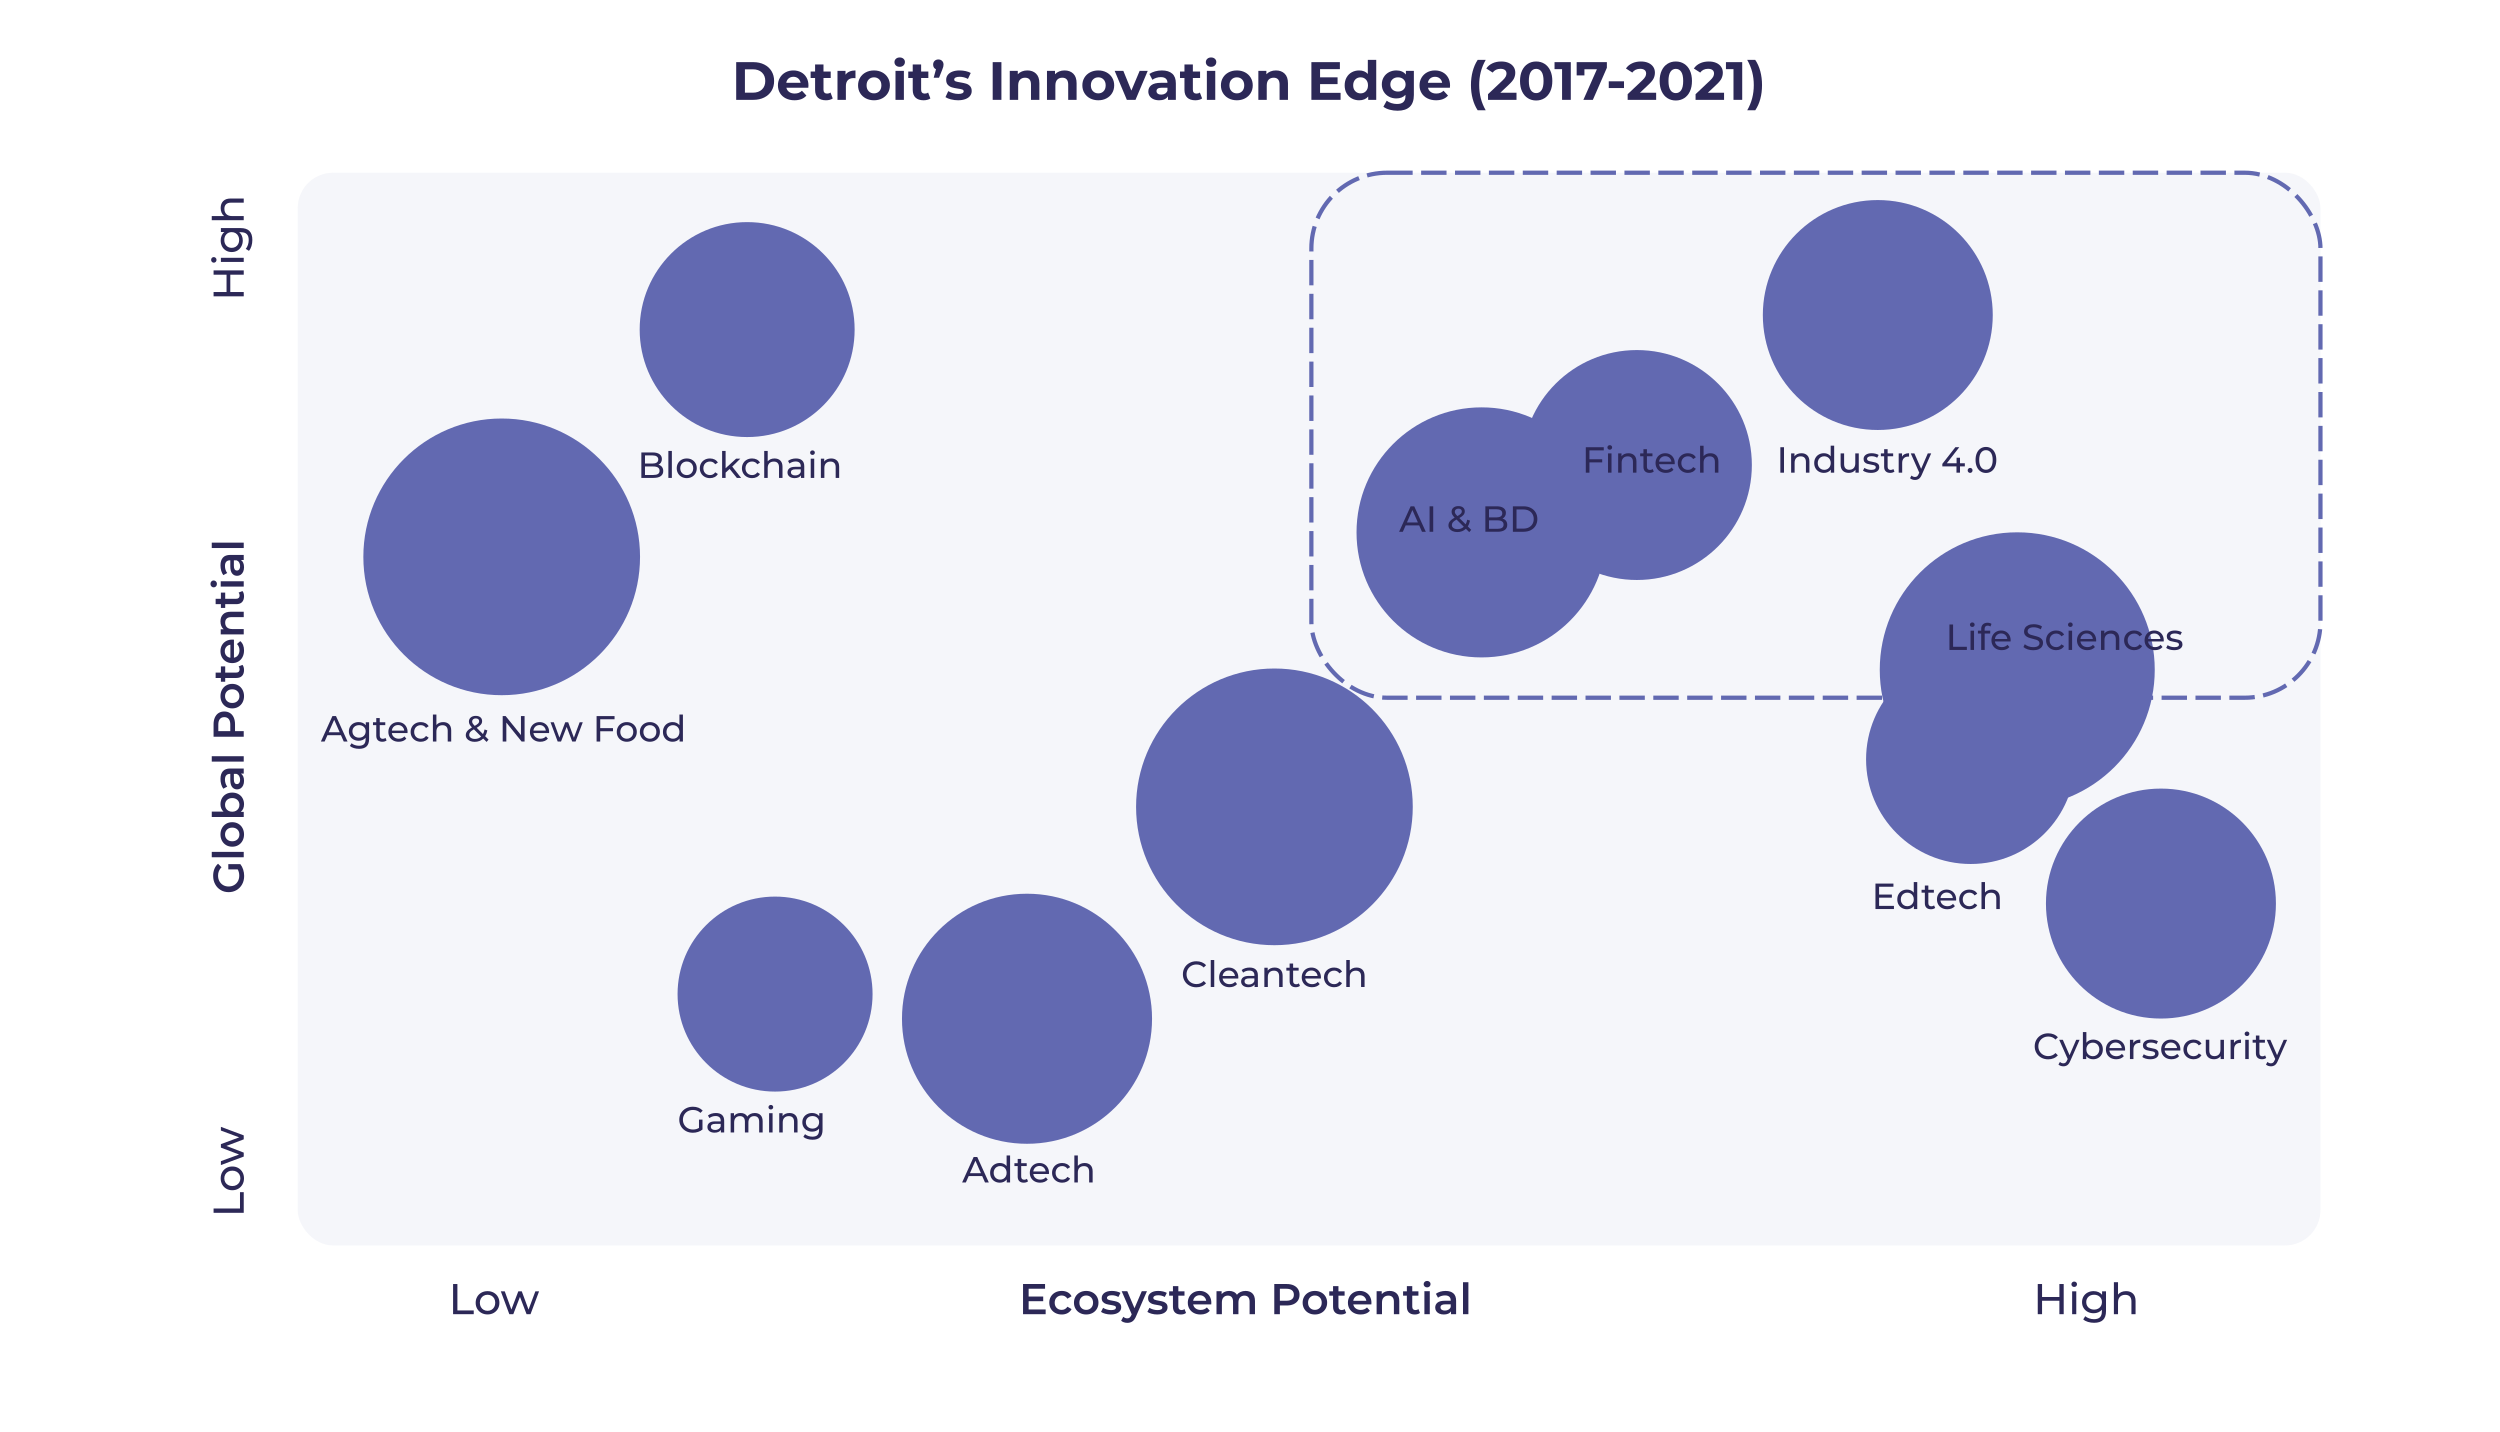 <?xml version="1.0" encoding="UTF-8"?><svg id="Layer_1" xmlns="http://www.w3.org/2000/svg" width="550" height="315" viewBox="0 0 550 315"><rect x="65.5" y="38" width="445" height="236" rx="7.779" ry="7.779" fill="rgba(98,105,177,.06)"/><path d="M50.227,191.27v-1.166h2.644c.272.341.48.739.626,1.194.145.455.218.923.218,1.403,0,.677-.147,1.286-.441,1.829-.293.544-.7.971-1.218,1.28s-1.103.464-1.754.464-1.235-.154-1.753-.464c-.519-.31-.924-.737-1.218-1.284s-.441-1.162-.441-1.844c0-.557.092-1.062.275-1.518.184-.455.452-.837.806-1.147l.758.777c-.505.506-.758,1.115-.758,1.829,0,.468.098.884.294,1.247s.471.647.825.854c.354.205.758.308,1.213.308.442,0,.841-.102,1.194-.308.354-.206.632-.49.835-.854s.303-.775.303-1.237c0-.519-.114-.974-.341-1.365h-2.066Z" fill="#2c2857"/><path d="M46.587,188.598v-1.185h7.034v1.185h-7.034Z" fill="#2c2857"/><path d="M53.355,184.967c-.221.412-.529.732-.924.963s-.842.346-1.342.346c-.499,0-.944-.115-1.336-.346-.392-.231-.698-.551-.919-.963-.221-.41-.332-.871-.332-1.383,0-.519.111-.983.332-1.395.221-.41.528-.731.919-.962.392-.231.837-.346,1.336-.346.499,0,.947.115,1.342.346.395.231.703.552.924.962.222.411.332.876.332,1.395,0,.512-.11.973-.332,1.383ZM52.237,182.503c-.291-.284-.673-.427-1.147-.427-.474,0-.856.143-1.147.427-.29.284-.436.644-.436,1.081,0,.435.145.794.436,1.075.291.281.673.422,1.147.422.474,0,.856-.141,1.147-.422.29-.281.436-.64.436-1.075,0-.436-.145-.797-.436-1.081Z" fill="#2c2857"/><path d="M48.825,175.615c.215-.389.518-.693.91-.914.392-.221.844-.332,1.355-.332.512,0,.966.111,1.36.332.395.221.7.525.915.914s.322.83.322,1.323c0,.347-.06.665-.18.952-.12.288-.3.529-.54.726h.654v1.128h-7.034v-1.185h2.588c-.221-.201-.389-.44-.502-.715s-.171-.576-.171-.905c0-.493.108-.935.323-1.323ZM52.237,175.995c-.291-.281-.673-.422-1.147-.422-.474,0-.856.141-1.147.422-.29.281-.436.64-.436,1.075,0,.285.065.541.194.769.13.228.315.407.555.54s.518.199.834.199c.316,0,.594-.066.835-.199s.425-.312.555-.54.194-.483.194-.769c0-.435-.145-.794-.436-1.075Z" fill="#2c2857"/><path d="M49.038,169.662c.357-.395.896-.592,1.616-.592h2.967v1.119h-.616c.221.144.39.352.507.62.117.269.175.593.175.972s-.065.711-.194.996c-.129.283-.31.504-.54.658-.231.154-.491.232-.782.232-.455,0-.82-.169-1.095-.508-.275-.338-.412-.87-.412-1.597v-1.308h-.076c-.354,0-.626.105-.815.316-.19.213-.284.527-.284.943,0,.285.044.565.132.84.089.274.212.507.37.696l-.862.464c-.202-.265-.357-.584-.464-.957s-.162-.768-.162-1.185c0-.745.179-1.316.536-1.712ZM52.621,170.744c-.136-.231-.33-.395-.583-.488h-.588v1.223c0,.682.225,1.023.673,1.023.215,0,.385-.086.512-.256.127-.171.19-.408.19-.711,0-.297-.068-.56-.204-.791Z" fill="#2c2857"/><path d="M46.587,167.554v-1.185h7.034v1.185h-7.034Z" fill="#2c2857"/><path d="M47.27,157.852c.19-.426.461-.754.815-.981.354-.228.774-.342,1.261-.342.48,0,.899.114,1.256.342.357.227.63.555.82.981.19.427.284.928.284,1.503v1.497h1.915v1.232h-6.636v-2.729c0-.575.095-1.076.285-1.503ZM50.322,158.189c-.228-.278-.553-.417-.977-.417-.423,0-.749.139-.976.417s-.341.685-.341,1.223v1.44h2.635v-1.44c0-.537-.114-.944-.341-1.223Z" fill="#2c2857"/><path d="M53.355,154.539c-.221.41-.529.731-.924.962-.395.231-.842.346-1.342.346-.499,0-.944-.115-1.336-.346-.392-.231-.698-.552-.919-.962-.221-.411-.332-.873-.332-1.385,0-.518.111-.982.332-1.393.221-.411.528-.732.919-.963.392-.231.837-.346,1.336-.346.499,0,.947.115,1.342.346s.703.552.924.963c.222.41.332.875.332,1.393,0,.512-.11.974-.332,1.385ZM52.237,152.074c-.291-.285-.673-.427-1.147-.427-.474,0-.856.142-1.147.427-.29.284-.436.644-.436,1.08,0,.436.145.795.436,1.076.291.281.673.422,1.147.422.474,0,.856-.141,1.147-.422.29-.281.436-.64.436-1.076,0-.435-.145-.796-.436-1.08Z" fill="#2c2857"/><path d="M53.346,146.273c.114.14.199.308.256.507.057.199.085.41.085.631,0,.557-.145.986-.436,1.289s-.714.455-1.27.455h-2.436v.834h-.948v-.834h-1.157v-1.185h1.157v-1.355h.948v1.355h2.408c.247,0,.435-.06.564-.18.13-.119.194-.293.194-.521,0-.266-.069-.486-.208-.663l.844-.332Z" fill="#2c2857"/><path d="M51.469,140.727v3.972c.373-.069.668-.251.886-.545.218-.294.327-.658.327-1.095,0-.556-.183-1.015-.55-1.374l.73-.636c.272.228.477.515.616.862s.208.74.208,1.176c0,.557-.11,1.046-.332,1.469-.221.424-.529.751-.924.982-.395.231-.842.346-1.342.346-.493,0-.936-.112-1.331-.337-.395-.224-.703-.536-.924-.934-.221-.398-.332-.847-.332-1.347,0-.492.109-.934.327-1.322.218-.389.525-.691.919-.91.395-.217.852-.326,1.37-.326.082,0,.199.006.351.019ZM49.787,144.231c.225.262.523.422.896.478v-2.872c-.367.05-.664.205-.891.464-.228.26-.341.582-.341.967,0,.38.112.701.336.963Z" fill="#2c2857"/><path d="M49.062,135.164c.373-.387.926-.579,1.659-.579h2.901v1.185h-2.749c-.442,0-.776.105-1,.314s-.336.505-.336.892c0,.435.131.779.393,1.033.263.252.64.379,1.133.379h2.56v1.185h-5.062v-1.128h.654c-.234-.195-.411-.442-.531-.739-.12-.298-.18-.632-.18-1.005,0-.639.186-1.15.56-1.535Z" fill="#2c2857"/><path d="M53.346,130.035c.114.139.199.309.256.508.057.199.085.408.085.63,0,.556-.145.985-.436,1.289s-.714.455-1.27.455h-2.436v.834h-.948v-.834h-1.157v-1.185h1.157v-1.355h.948v1.355h2.408c.247,0,.435-.06.564-.181.13-.12.194-.294.194-.52,0-.266-.069-.487-.208-.664l.844-.332Z" fill="#2c2857"/><path d="M47.521,129.002c-.136.145-.305.219-.507.219-.203,0-.372-.073-.507-.219-.136-.144-.204-.325-.204-.54s.065-.396.194-.54c.13-.145.292-.219.488-.219.208,0,.384.071.526.214.142.142.213.323.213.545,0,.215-.068.396-.204.54ZM48.559,129.059v-1.185h5.062v1.185h-5.062Z" fill="#2c2857"/><path d="M49.038,122.675c.357-.395.896-.593,1.616-.593h2.967v1.119h-.616c.221.145.39.352.507.621.117.269.175.592.175.971,0,.38-.065.711-.194.996-.129.284-.31.504-.54.658-.231.155-.491.232-.782.232-.455,0-.82-.168-1.095-.507-.275-.338-.412-.87-.412-1.597v-1.309h-.076c-.354,0-.626.105-.815.317s-.284.526-.284.943c0,.284.044.564.132.839.089.275.212.508.37.697l-.862.464c-.202-.265-.357-.585-.464-.958-.107-.372-.162-.768-.162-1.184,0-.746.179-1.316.536-1.712ZM52.621,123.756c-.136-.231-.33-.394-.583-.488h-.588v1.223c0,.683.225,1.023.673,1.023.215,0,.385-.085.512-.256.127-.17.19-.407.19-.711,0-.297-.068-.56-.204-.791Z" fill="#2c2857"/><path d="M46.587,120.566v-1.185h7.034v1.185h-7.034Z" fill="#2c2857"/><path d="M46.986,266.818v-.947h5.811v-3.594h.825v4.541h-6.636Z" fill="#2c2857"/><path d="M53.347,260.581c-.221.398-.526.71-.915.934-.389.225-.83.337-1.323.337-.493,0-.934-.112-1.322-.337-.389-.224-.692-.535-.91-.934-.218-.398-.327-.847-.327-1.347,0-.498.109-.945.327-1.341.218-.395.521-.704.91-.929s.83-.336,1.322-.336c.493,0,.934.111,1.323.336s.693.534.915.929c.221.396.332.843.332,1.341,0,.5-.11.949-.332,1.347ZM52.659,258.367c-.148-.256-.357-.456-.625-.602-.269-.144-.577-.218-.924-.218-.347,0-.655.073-.924.218-.268.145-.475.346-.621.602s-.218.545-.218.867.073.612.218.868.352.458.621.606c.269.148.577.223.924.223.348,0,.656-.074.924-.223s.477-.351.625-.606c.149-.256.223-.546.223-.868s-.074-.611-.223-.867Z" fill="#2c2857"/><path d="M48.598,247.906l5.024,1.877v.873l-3.811,1.45,3.811,1.47v.871l-5.024,1.868v-.862l4-1.461-4-1.516v-.769l4.019-1.488-4.019-1.497v-.816Z" fill="#2c2857"/><path d="M46.986,59.486h6.636v.948h-2.958v3.811h2.958v.948h-6.636v-.948h2.853v-3.811h-2.853v-.948Z" fill="#2c2857"/><path d="M47.46,57.614c-.114.117-.253.175-.417.175-.165,0-.305-.058-.422-.175-.117-.116-.175-.264-.175-.44,0-.178.055-.324.166-.441.111-.117.248-.175.413-.175.17,0,.315.058.431.175.117.117.175.264.175.441,0,.177-.057.324-.17.44ZM48.598,57.629v-.91h5.024v.91h-5.024Z" fill="#2c2857"/><path d="M48.598,50.178h4.341c.878,0,1.528.219,1.948.654.42.435.63,1.087.63,1.953,0,.474-.065.926-.194,1.355-.13.43-.315.777-.555,1.043l-.702-.436c.203-.233.362-.522.479-.867.117-.345.175-.7.175-1.066,0-.588-.139-1.022-.417-1.304-.278-.281-.702-.422-1.27-.422h-.398c.259.215.454.478.583.791.129.314.194.653.194,1.02,0,.48-.102.915-.308,1.304-.205.389-.493.693-.863.915-.37.221-.791.332-1.265.332-.474,0-.896-.111-1.266-.332-.37-.222-.656-.526-.858-.915s-.303-.823-.303-1.304c0-.379.069-.731.208-1.057.139-.326.344-.593.616-.801h-.777v-.863ZM52.408,51.908c-.139-.262-.333-.468-.583-.616-.249-.148-.532-.224-.848-.224-.487,0-.88.162-1.181.484-.3.322-.45.736-.45,1.242,0,.512.15.928.45,1.25.3.322.694.484,1.181.484.316,0,.599-.074.848-.223.25-.148.444-.353.583-.617.139-.262.208-.56.208-.894,0-.329-.069-.625-.208-.887Z" fill="#2c2857"/><path d="M49.105,44.239c.37-.376.912-.564,1.626-.564h2.891v.91h-2.787c-.486,0-.853.117-1.1.35-.246.234-.37.569-.37,1.006,0,.492.144.881.431,1.166.288.283.7.426,1.237.426h2.588v.91h-7.034v-.91h2.721c-.24-.19-.427-.438-.56-.744s-.199-.648-.199-1.028c0-.638.185-1.145.554-1.522Z" fill="#2c2857"/><path d="M230.044,288.089v1.033h-4.977v-6.636h4.844v1.033h-3.611v1.726h3.204v1.014h-3.204v1.83h3.744Z" fill="#2c2857"/><path d="M232.167,288.856c-.417-.221-.743-.529-.977-.924-.234-.396-.351-.843-.351-1.342s.117-.944.351-1.337c.234-.392.558-.698.972-.919.414-.222.886-.332,1.417-.332.499,0,.937.102,1.313.304s.659.492.849.872l-.91.53c-.145-.233-.327-.409-.545-.525-.218-.117-.457-.176-.716-.176-.442,0-.809.144-1.1.432-.291.287-.436.671-.436,1.151s.144.864.431,1.151c.288.288.656.432,1.105.432.259,0,.498-.059.716-.176.218-.116.399-.292.545-.525l.91.53c-.196.38-.482.672-.858.877-.376.206-.81.309-1.304.309-.524,0-.995-.11-1.412-.332Z" fill="#2c2857"/><path d="M237.58,288.856c-.411-.221-.731-.529-.962-.924-.231-.396-.346-.843-.346-1.342s.115-.944.346-1.337c.231-.392.551-.698.962-.919.411-.222.872-.332,1.384-.332.518,0,.983.11,1.394.332.411.221.731.527.962.919.231.393.346.838.346,1.337s-.115.946-.346,1.342c-.231.395-.552.703-.962.924-.411.222-.875.332-1.394.332-.512,0-.973-.11-1.384-.332ZM240.044,287.738c.285-.291.427-.674.427-1.147s-.142-.856-.427-1.147c-.284-.29-.644-.435-1.081-.435s-.794.145-1.076.435c-.281.291-.422.674-.422,1.147s.141.856.422,1.147c.281.29.64.435,1.076.435s.796-.145,1.081-.435Z" fill="#2c2857"/><path d="M243.164,289.027c-.392-.107-.705-.243-.939-.408l.455-.9c.227.151.5.273.82.365.319.092.633.138.943.138.708,0,1.062-.186,1.062-.56,0-.177-.09-.3-.27-.37-.18-.069-.469-.136-.868-.199-.417-.062-.757-.136-1.019-.218s-.49-.226-.683-.431c-.193-.206-.289-.492-.289-.858,0-.48.201-.864.602-1.151.401-.288.943-.432,1.626-.432.347,0,.695.039,1.042.118s.632.185.853.318l-.455.9c-.43-.253-.913-.38-1.45-.38-.348,0-.611.053-.791.157-.18.103-.27.241-.27.412,0,.19.096.324.289.402.193.079.491.153.896.223.404.064.736.137.995.219s.482.221.668.417c.186.196.279.474.279.834,0,.474-.205.854-.616,1.138-.411.284-.97.427-1.678.427-.411,0-.812-.054-1.204-.161Z" fill="#2c2857"/><path d="M252.33,284.06l-2.37,5.47c-.221.55-.49.936-.806,1.161s-.698.337-1.147.337c-.253,0-.502-.041-.749-.123-.246-.083-.448-.196-.606-.342l.474-.872c.114.107.248.192.403.256.155.064.311.095.469.095.208,0,.38-.054.517-.161.136-.107.261-.287.374-.54l.085-.199-2.208-5.081h1.232l1.592,3.744,1.602-3.744h1.138Z" fill="#2c2857"/><path d="M253.363,289.027c-.392-.107-.705-.243-.939-.408l.455-.9c.227.151.5.273.82.365.319.092.633.138.943.138.708,0,1.062-.186,1.062-.56,0-.177-.09-.3-.27-.37-.18-.069-.469-.136-.868-.199-.417-.062-.757-.136-1.019-.218s-.49-.226-.683-.431c-.193-.206-.289-.492-.289-.858,0-.48.201-.864.602-1.151.401-.288.943-.432,1.626-.432.347,0,.695.039,1.042.118s.632.185.853.318l-.455.9c-.43-.253-.913-.38-1.45-.38-.348,0-.611.053-.791.157-.18.103-.27.241-.27.412,0,.19.096.324.289.402.193.079.491.153.896.223.404.064.736.137.995.219s.482.221.668.417c.186.196.279.474.279.834,0,.474-.205.854-.616,1.138-.411.284-.97.427-1.678.427-.411,0-.812-.054-1.204-.161Z" fill="#2c2857"/><path d="M260.928,288.847c-.139.114-.308.199-.507.256-.199.058-.409.086-.63.086-.556,0-.986-.145-1.289-.436-.303-.29-.455-.714-.455-1.27v-2.436h-.834v-.948h.834v-1.156h1.185v1.156h1.355v.948h-1.355v2.407c0,.247.06.435.18.565.12.13.293.194.521.194.266,0,.487-.069.664-.209l.332.844Z" fill="#2c2857"/><path d="M266.473,286.97h-3.972c.07.373.252.669.545.887s.659.327,1.095.327c.556,0,1.014-.184,1.375-.55l.635.73c-.228.273-.515.477-.863.616-.348.14-.739.209-1.175.209-.556,0-1.046-.11-1.469-.332-.424-.221-.75-.529-.981-.924-.231-.396-.346-.843-.346-1.342,0-.493.112-.936.336-1.332.224-.395.536-.703.934-.924.398-.222.847-.332,1.346-.332.493,0,.934.109,1.322.327s.692.524.91.919c.218.396.327.853.327,1.37,0,.082-.006.199-.019.351ZM262.97,285.287c-.262.225-.421.523-.478.896h2.872c-.05-.367-.205-.664-.464-.892s-.582-.341-.967-.341c-.379,0-.7.112-.962.336Z" fill="#2c2857"/><path d="M275.535,284.558c.373.369.56.924.56,1.663v2.901h-1.185v-2.749c0-.442-.098-.776-.294-1-.196-.225-.477-.337-.844-.337-.398,0-.717.131-.958.394s-.36.637-.36,1.123v2.569h-1.185v-2.749c0-.442-.098-.776-.294-1-.196-.225-.477-.337-.844-.337-.404,0-.725.13-.962.389-.237.259-.355.635-.355,1.128v2.569h-1.185v-5.062h1.128v.644c.19-.228.427-.401.711-.521.285-.119.601-.18.948-.18.379,0,.715.071,1.009.213.294.143.526.352.697.631.208-.266.477-.473.806-.621s.692-.223,1.09-.223c.638,0,1.144.185,1.517.555Z" fill="#2c2857"/><path d="M284.574,282.771c.427.19.754.462.981.815.227.353.341.774.341,1.261,0,.48-.114.899-.341,1.256-.228.357-.555.631-.981.82-.426.19-.927.284-1.502.284h-1.498v1.915h-1.232v-6.636h2.73c.575,0,1.076.095,1.502.284ZM284.237,285.823c.278-.228.417-.553.417-.977s-.139-.749-.417-.977c-.278-.228-.685-.341-1.223-.341h-1.441v2.635h1.441c.537,0,.944-.113,1.223-.341Z" fill="#2c2857"/><path d="M287.887,288.856c-.411-.221-.731-.529-.962-.924-.231-.396-.346-.843-.346-1.342s.115-.944.346-1.337c.231-.392.551-.698.962-.919.411-.222.872-.332,1.384-.332.518,0,.983.11,1.394.332.411.221.731.527.962.919.231.393.346.838.346,1.337s-.115.946-.346,1.342c-.231.395-.552.703-.962.924-.411.222-.875.332-1.394.332-.512,0-.973-.11-1.384-.332ZM290.351,287.738c.285-.291.427-.674.427-1.147s-.142-.856-.427-1.147c-.284-.29-.644-.435-1.081-.435s-.794.145-1.076.435c-.281.291-.422.674-.422,1.147s.141.856.422,1.147c.281.29.64.435,1.076.435s.796-.145,1.081-.435Z" fill="#2c2857"/><path d="M296.153,288.847c-.139.114-.308.199-.507.256-.199.058-.409.086-.63.086-.556,0-.986-.145-1.289-.436-.303-.29-.455-.714-.455-1.27v-2.436h-.834v-.948h.834v-1.156h1.185v1.156h1.355v.948h-1.355v2.407c0,.247.06.435.18.565.12.13.293.194.521.194.266,0,.487-.069.664-.209l.332.844Z" fill="#2c2857"/><path d="M301.698,286.97h-3.972c.07.373.252.669.545.887s.659.327,1.095.327c.556,0,1.014-.184,1.375-.55l.635.73c-.228.273-.515.477-.863.616-.348.14-.739.209-1.175.209-.556,0-1.046-.11-1.469-.332-.424-.221-.75-.529-.981-.924-.231-.396-.346-.843-.346-1.342,0-.493.112-.936.336-1.332.224-.395.536-.703.934-.924.398-.222.847-.332,1.346-.332.493,0,.934.109,1.322.327s.692.524.91.919c.218.396.327.853.327,1.37,0,.082-.006.199-.019.351ZM298.195,285.287c-.262.225-.421.523-.478.896h2.872c-.05-.367-.205-.664-.464-.892s-.582-.341-.967-.341c-.379,0-.7.112-.962.336Z" fill="#2c2857"/><path d="M307.262,284.562c.386.373.579.926.579,1.658v2.901h-1.185v-2.749c0-.442-.104-.776-.313-1-.208-.225-.505-.337-.891-.337-.436,0-.78.131-1.033.394s-.379.64-.379,1.133v2.56h-1.185v-5.062h1.128v.654c.196-.233.442-.411.739-.531.297-.119.632-.18,1.005-.18.638,0,1.15.186,1.536.56Z" fill="#2c2857"/><path d="M312.391,288.847c-.139.114-.308.199-.507.256-.199.058-.409.086-.63.086-.556,0-.986-.145-1.289-.436-.303-.29-.455-.714-.455-1.27v-2.436h-.834v-.948h.834v-1.156h1.185v1.156h1.355v.948h-1.355v2.407c0,.247.06.435.18.565.12.13.293.194.521.194.266,0,.487-.069.664-.209l.332.844Z" fill="#2c2857"/><path d="M313.423,283.022c-.145-.136-.218-.305-.218-.507s.073-.371.218-.507c.145-.136.326-.204.54-.204s.395.065.54.194c.145.13.218.292.218.488,0,.208-.071.384-.213.526-.142.142-.324.213-.545.213-.215,0-.395-.067-.54-.204ZM313.367,284.06h1.185v5.062h-1.185v-5.062Z" fill="#2c2857"/><path d="M319.751,284.538c.395.357.592.896.592,1.616v2.968h-1.119v-.616c-.145.221-.352.39-.621.507-.269.117-.593.176-.972.176-.379,0-.711-.065-.996-.194-.284-.13-.504-.31-.659-.541-.155-.231-.232-.491-.232-.781,0-.455.169-.82.507-1.096.338-.274.871-.412,1.597-.412h1.308v-.075c0-.354-.106-.626-.317-.815-.212-.19-.526-.284-.943-.284-.284,0-.564.044-.839.132-.275.089-.507.212-.697.37l-.464-.862c.265-.202.585-.357.958-.465.373-.107.768-.161,1.185-.161.746,0,1.316.179,1.711.535ZM318.67,288.122c.231-.136.394-.33.488-.583v-.588h-1.223c-.683,0-1.024.225-1.024.673,0,.215.085.386.256.512.171.127.408.19.711.19.297,0,.561-.067.791-.203Z" fill="#2c2857"/><path d="M321.86,282.088h1.185v7.034h-1.185v-7.034Z" fill="#2c2857"/><path d="M99.68,282.485h.948v5.811h3.593v.824h-4.541v-6.636Z" fill="#2c2857"/><path d="M105.918,288.847c-.398-.222-.71-.526-.934-.915-.225-.389-.337-.829-.337-1.322s.112-.934.337-1.322c.224-.389.535-.692.934-.91.398-.218.847-.327,1.346-.327.499,0,.946.109,1.341.327.395.218.705.521.929.91.225.389.336.829.336,1.322s-.112.934-.336,1.322c-.224.389-.534.693-.929.915-.395.221-.842.331-1.341.331-.499,0-.948-.11-1.346-.331ZM108.131,288.159c.256-.148.457-.357.602-.626.145-.269.218-.576.218-.924s-.073-.655-.218-.925c-.145-.268-.346-.475-.602-.62s-.545-.219-.867-.219-.612.073-.868.219-.458.352-.606.62c-.148.27-.223.577-.223.925s.074.655.223.924.351.477.606.626.545.223.868.223.611-.074.867-.223Z" fill="#2c2857"/><path d="M118.592,284.098l-1.877,5.023h-.872l-1.451-3.811-1.469,3.811h-.872l-1.868-5.023h.863l1.46,4,1.517-4h.768l1.488,4.019,1.498-4.019h.815Z" fill="#2c2857"/><path d="M454.013,282.485v6.636h-.948v-2.957h-3.811v2.957h-.948v-6.636h.948v2.853h3.811v-2.853h.948Z" fill="#2c2857"/><path d="M455.885,282.96c-.117-.114-.175-.253-.175-.417,0-.165.058-.306.175-.422.117-.117.264-.176.441-.176.177,0,.324.056.44.166.117.11.175.248.175.412,0,.171-.058.315-.175.432-.117.117-.264.175-.44.175-.177,0-.324-.057-.441-.17ZM455.871,284.098h.91v5.023h-.91v-5.023Z" fill="#2c2857"/><path d="M463.321,284.098v4.341c0,.879-.218,1.528-.654,1.948s-1.087.631-1.953.631c-.474,0-.926-.065-1.355-.194-.43-.13-.777-.315-1.043-.555l.436-.702c.234.203.523.362.867.479.345.116.7.175,1.066.175.588,0,1.022-.139,1.304-.417s.422-.701.422-1.27v-.398c-.215.259-.479.453-.791.583-.313.129-.653.194-1.019.194-.48,0-.915-.102-1.304-.309-.389-.205-.693-.493-.915-.862-.221-.37-.332-.792-.332-1.266s.111-.895.332-1.266c.221-.369.526-.655.915-.857s.823-.304,1.304-.304c.379,0,.731.069,1.057.209.326.139.593.344.801.616v-.777h.863ZM461.591,287.908c.262-.14.468-.333.616-.583s.223-.532.223-.849c0-.486-.161-.88-.484-1.181-.322-.3-.736-.45-1.242-.45-.512,0-.929.15-1.251.45-.322.301-.483.694-.483,1.181,0,.316.074.599.223.849s.353.443.616.583c.262.139.56.208.895.208.329,0,.624-.069.886-.208Z" fill="#2c2857"/><path d="M469.26,284.604c.376.369.564.911.564,1.626v2.891h-.91v-2.787c0-.486-.117-.853-.351-1.1-.234-.246-.569-.369-1.005-.369-.493,0-.882.144-1.166.431-.284.288-.427.7-.427,1.237v2.588h-.91v-7.033h.91v2.721c.19-.24.438-.427.744-.56s.649-.199,1.029-.199c.638,0,1.145.185,1.522.555Z" fill="#2c2857"/><path d="M161.962,13.671h3.768c.9,0,1.696.172,2.387.516.691.344,1.228.828,1.611,1.452.383.624.575,1.351.575,2.18,0,.83-.192,1.557-.575,2.181-.383.624-.92,1.107-1.611,1.451-.691.344-1.487.516-2.387.516h-3.768v-8.295ZM165.635,20.39c.829,0,1.491-.231,1.984-.693.494-.462.74-1.088.74-1.878s-.247-1.416-.74-1.878-1.155-.693-1.984-.693h-1.753v5.143h1.753Z" fill="#2c2857"/><path d="M177.826,19.3h-4.822c.087.396.292.707.616.935.324.23.727.344,1.208.344.332,0,.625-.049.882-.147s.496-.255.717-.469l.983,1.066c-.6.688-1.477,1.031-2.63,1.031-.719,0-1.355-.14-1.907-.421-.553-.28-.98-.669-1.28-1.167-.3-.497-.45-1.062-.45-1.694,0-.624.148-1.187.444-1.688.296-.502.703-.893,1.221-1.173.517-.28,1.096-.421,1.735-.421.624,0,1.189.135,1.694.403s.902.653,1.19,1.155c.289.501.433,1.084.433,1.747,0,.024-.012.19-.036.498ZM173.502,17.25c-.284.236-.458.56-.521.972h3.14c-.063-.403-.237-.725-.521-.966-.285-.241-.632-.361-1.043-.361-.418,0-.77.118-1.054.355Z" fill="#2c2857"/><path d="M183.205,21.658c-.182.134-.405.234-.669.302-.265.067-.543.101-.835.101-.758,0-1.345-.193-1.759-.58-.415-.388-.622-.956-.622-1.707v-2.618h-.983v-1.422h.983v-1.553h1.848v1.553h1.588v1.422h-1.588v2.595c0,.269.069.476.207.622s.334.219.586.219c.292,0,.541-.078.746-.236l.498,1.304Z" fill="#2c2857"/><path d="M186.907,15.733c.375-.158.808-.237,1.297-.237v1.706c-.206-.016-.344-.023-.415-.023-.529,0-.944.148-1.244.444s-.45.74-.45,1.333v3.01h-1.848v-6.375h1.765v.842c.221-.309.519-.541.894-.699Z" fill="#2c2857"/><path d="M190.474,21.64c-.533-.28-.95-.669-1.25-1.167-.3-.497-.45-1.062-.45-1.694s.15-1.196.45-1.694c.3-.498.717-.887,1.25-1.167s1.135-.421,1.807-.421c.671,0,1.272.141,1.801.421.529.28.943.669,1.244,1.167s.45,1.062.45,1.694-.15,1.197-.45,1.694c-.3.498-.715.887-1.244,1.167-.529.281-1.13.421-1.801.421-.672,0-1.274-.14-1.807-.421ZM193.448,20.064c.304-.32.456-.749.456-1.286s-.152-.966-.456-1.285c-.304-.32-.693-.48-1.167-.48-.474,0-.865.16-1.173.48-.308.319-.462.748-.462,1.285s.154.966.462,1.286c.308.319.699.479,1.173.479.474,0,.863-.16,1.167-.479Z" fill="#2c2857"/><path d="M197.102,14.406c-.213-.197-.32-.442-.32-.735,0-.292.106-.537.32-.734s.49-.296.83-.296c.339,0,.616.095.829.284s.32.427.32.711c0,.308-.106.562-.32.765-.213.201-.49.302-.829.302-.34,0-.616-.099-.83-.296ZM197.008,15.591h1.848v6.375h-1.848v-6.375Z" fill="#2c2857"/><path d="M204.685,21.658c-.182.134-.405.234-.669.302-.265.067-.543.101-.835.101-.758,0-1.345-.193-1.759-.58-.415-.388-.622-.956-.622-1.707v-2.618h-.983v-1.422h.983v-1.553h1.848v1.553h1.588v1.422h-1.588v2.595c0,.269.069.476.207.622s.334.219.586.219c.292,0,.541-.078.746-.236l.498,1.304Z" fill="#2c2857"/><path d="M207.256,13.393c.213.21.32.484.32.824,0,.157-.019.315-.059.474s-.123.395-.249.711l-.687,1.706h-1.173l.509-1.872c-.197-.087-.352-.217-.462-.391-.111-.174-.166-.384-.166-.628,0-.34.108-.614.326-.824.217-.209.492-.314.824-.314.332,0,.604.104.817.314Z" fill="#2c2857"/><path d="M209.21,21.865c-.505-.131-.908-.294-1.208-.492l.616-1.327c.284.183.628.33,1.031.444.403.115.798.172,1.185.172.782,0,1.173-.193,1.173-.58,0-.182-.106-.312-.32-.392-.213-.078-.541-.145-.983-.201-.521-.079-.952-.17-1.291-.273-.34-.102-.634-.284-.883-.545s-.373-.632-.373-1.114c0-.402.116-.76.349-1.072.233-.311.573-.555,1.019-.729s.974-.261,1.581-.261c.45,0,.898.05,1.345.148s.815.234,1.108.408l-.616,1.315c-.56-.315-1.173-.474-1.836-.474-.395,0-.691.055-.888.166-.198.11-.296.253-.296.426,0,.198.106.336.32.415s.553.154,1.019.226c.521.087.948.18,1.279.278.332.099.62.278.865.539.245.261.367.624.367,1.09,0,.396-.119.747-.355,1.055-.237.309-.583.547-1.037.717-.455.17-.994.255-1.617.255-.529,0-1.047-.065-1.552-.195Z" fill="#2c2857"/><path d="M218.392,13.671h1.919v8.295h-1.919v-8.295Z" fill="#2c2857"/><path d="M227.935,16.207c.486.474.729,1.177.729,2.109v3.649h-1.848v-3.365c0-.506-.111-.883-.332-1.132-.221-.249-.541-.373-.96-.373-.466,0-.837.144-1.114.433s-.415.717-.415,1.285v3.152h-1.848v-6.375h1.765v.746c.245-.268.549-.476.913-.622.363-.145.762-.219,1.196-.219.79,0,1.428.237,1.914.711Z" fill="#2c2857"/><path d="M236.122,16.207c.486.474.729,1.177.729,2.109v3.649h-1.848v-3.365c0-.506-.111-.883-.332-1.132-.221-.249-.541-.373-.96-.373-.466,0-.837.144-1.114.433s-.415.717-.415,1.285v3.152h-1.848v-6.375h1.765v.746c.245-.268.549-.476.913-.622.363-.145.762-.219,1.196-.219.79,0,1.428.237,1.914.711Z" fill="#2c2857"/><path d="M239.818,21.64c-.533-.28-.95-.669-1.25-1.167-.3-.497-.45-1.062-.45-1.694s.15-1.196.45-1.694c.3-.498.717-.887,1.25-1.167s1.135-.421,1.807-.421c.671,0,1.272.141,1.801.421.529.28.943.669,1.244,1.167s.45,1.062.45,1.694-.15,1.197-.45,1.694c-.3.498-.715.887-1.244,1.167-.529.281-1.13.421-1.801.421-.672,0-1.274-.14-1.807-.421ZM242.792,20.064c.304-.32.456-.749.456-1.286s-.152-.966-.456-1.285c-.304-.32-.693-.48-1.167-.48-.474,0-.865.16-1.173.48-.308.319-.462.748-.462,1.285s.154.966.462,1.286c.308.319.699.479,1.173.479.474,0,.863-.16,1.167-.479Z" fill="#2c2857"/><path d="M252.501,15.591l-2.689,6.375h-1.907l-2.678-6.375h1.907l1.766,4.337,1.824-4.337h1.777Z" fill="#2c2857"/><path d="M257.892,16.201c.529.47.794,1.179.794,2.127v3.638h-1.73v-.794c-.348.593-.995.889-1.943.889-.49,0-.915-.083-1.274-.249s-.634-.395-.823-.686c-.19-.293-.284-.624-.284-.996,0-.592.223-1.059.669-1.397.446-.34,1.135-.51,2.067-.51h1.469c0-.403-.123-.713-.367-.931-.245-.217-.612-.325-1.102-.325-.34,0-.674.053-1.002.159-.328.107-.606.251-.835.433l-.664-1.291c.348-.245.764-.435,1.25-.569.486-.134.985-.201,1.498-.201.987,0,1.746.235,2.275.705ZM256.316,20.598c.245-.146.418-.362.521-.646v-.651h-1.268c-.758,0-1.137.249-1.137.746,0,.237.093.425.278.564.185.138.44.207.764.207.316,0,.596-.073.841-.219Z" fill="#2c2857"/><path d="M264.467,21.658c-.182.134-.405.234-.669.302-.265.067-.543.101-.835.101-.758,0-1.345-.193-1.759-.58-.415-.388-.622-.956-.622-1.707v-2.618h-.983v-1.422h.983v-1.553h1.848v1.553h1.588v1.422h-1.588v2.595c0,.269.069.476.207.622s.334.219.586.219c.292,0,.541-.078.746-.236l.498,1.304Z" fill="#2c2857"/><path d="M265.605,14.406c-.213-.197-.32-.442-.32-.735,0-.292.106-.537.32-.734s.49-.296.83-.296c.339,0,.616.095.829.284s.32.427.32.711c0,.308-.106.562-.32.765-.213.201-.49.302-.829.302-.34,0-.616-.099-.83-.296ZM265.51,15.591h1.848v6.375h-1.848v-6.375Z" fill="#2c2857"/><path d="M270.302,21.64c-.533-.28-.95-.669-1.25-1.167-.3-.497-.45-1.062-.45-1.694s.15-1.196.45-1.694c.3-.498.717-.887,1.25-1.167s1.135-.421,1.807-.421c.671,0,1.272.141,1.801.421.529.28.943.669,1.244,1.167s.45,1.062.45,1.694-.15,1.197-.45,1.694c-.3.498-.715.887-1.244,1.167-.529.281-1.13.421-1.801.421-.672,0-1.274-.14-1.807-.421ZM273.276,20.064c.304-.32.456-.749.456-1.286s-.152-.966-.456-1.285c-.304-.32-.693-.48-1.167-.48-.474,0-.865.16-1.173.48-.308.319-.462.748-.462,1.285s.154.966.462,1.286c.308.319.699.479,1.173.479.474,0,.863-.16,1.167-.479Z" fill="#2c2857"/><path d="M282.624,16.207c.486.474.729,1.177.729,2.109v3.649h-1.848v-3.365c0-.506-.111-.883-.332-1.132-.221-.249-.541-.373-.96-.373-.466,0-.837.144-1.114.433s-.415.717-.415,1.285v3.152h-1.848v-6.375h1.765v.746c.245-.268.549-.476.913-.622.363-.145.762-.219,1.196-.219.79,0,1.428.237,1.914.711Z" fill="#2c2857"/><path d="M294.927,20.426v1.54h-6.421v-8.295h6.267v1.541h-4.36v1.801h3.851v1.493h-3.851v1.92h4.514Z" fill="#2c2857"/><path d="M302.771,13.174v8.792h-1.766v-.734c-.458.553-1.122.829-1.99.829-.601,0-1.144-.134-1.629-.402-.486-.269-.867-.652-1.144-1.149-.276-.498-.415-1.074-.415-1.73,0-.655.138-1.232.415-1.73.276-.498.658-.881,1.144-1.149.485-.269,1.028-.403,1.629-.403.814,0,1.449.257,1.907.77v-3.093h1.849ZM300.496,20.064c.308-.32.462-.749.462-1.286s-.154-.966-.462-1.285c-.308-.32-.695-.48-1.161-.48-.474,0-.865.16-1.173.48-.308.319-.462.748-.462,1.285s.154.966.462,1.286c.308.319.699.479,1.173.479.466,0,.853-.16,1.161-.479Z" fill="#2c2857"/><path d="M311.051,15.591v5.309c0,1.169-.304,2.038-.912,2.606-.608.569-1.497.854-2.666.854-.616,0-1.201-.075-1.753-.226-.553-.149-1.011-.367-1.375-.651l.734-1.327c.269.222.608.398,1.019.527.411.131.821.195,1.232.195.64,0,1.111-.144,1.415-.433.304-.288.456-.725.456-1.309v-.273c-.482.529-1.153.794-2.014.794-.585,0-1.12-.129-1.605-.386-.486-.257-.871-.618-1.155-1.084s-.427-1.003-.427-1.611.143-1.145.427-1.611c.284-.467.669-.828,1.155-1.085.485-.256,1.02-.385,1.605-.385.924,0,1.627.304,2.109.912v-.817h1.753ZM308.759,19.709c.312-.289.468-.666.468-1.132s-.156-.844-.468-1.132-.713-.433-1.202-.433c-.49,0-.893.144-1.208.433-.316.288-.474.666-.474,1.132s.158.843.474,1.132c.315.288.718.432,1.208.432.489,0,.89-.144,1.202-.432Z" fill="#2c2857"/><path d="M318.977,19.3h-4.822c.087.396.292.707.616.935.324.23.727.344,1.208.344.332,0,.625-.049.882-.147s.496-.255.717-.469l.983,1.066c-.6.688-1.477,1.031-2.63,1.031-.719,0-1.355-.14-1.907-.421-.553-.28-.98-.669-1.28-1.167-.3-.497-.45-1.062-.45-1.694,0-.624.148-1.187.444-1.688.296-.502.703-.893,1.221-1.173.517-.28,1.096-.421,1.735-.421.624,0,1.189.135,1.694.403s.902.653,1.19,1.155c.289.501.433,1.084.433,1.747,0,.024-.012.19-.036.498ZM314.653,17.25c-.284.236-.458.56-.521.972h3.14c-.063-.403-.237-.725-.521-.966-.285-.241-.632-.361-1.043-.361-.418,0-.77.118-1.054.355Z" fill="#2c2857"/><path d="M323.994,21.765c-.257-.948-.385-1.963-.385-3.046,0-1.082.128-2.099.385-3.051.256-.952.622-1.783,1.096-2.494h1.766c-.498.877-.861,1.768-1.09,2.672s-.343,1.862-.343,2.873c0,1.012.114,1.97.343,2.874s.592,1.795,1.09,2.672h-1.766c-.474-.719-.839-1.553-1.096-2.5Z" fill="#2c2857"/><path d="M333.632,20.401v1.565h-6.267v-1.244l3.199-3.022c.339-.324.569-.603.687-.836.119-.232.178-.464.178-.692,0-.332-.112-.587-.337-.765s-.555-.267-.989-.267c-.364,0-.691.069-.983.207-.292.139-.537.346-.735.622l-1.398-.9c.324-.481.77-.859,1.339-1.132s1.22-.408,1.955-.408c.616,0,1.155.101,1.617.302.462.201.821.486,1.078.854.256.367.385.8.385,1.297,0,.451-.095.873-.284,1.269-.19.395-.557.845-1.102,1.351l-1.907,1.801h3.566Z" fill="#2c2857"/><path d="M336.121,21.599c-.538-.34-.958-.831-1.262-1.476-.304-.644-.456-1.412-.456-2.305s.152-1.66.456-2.305c.304-.644.725-1.136,1.262-1.475.537-.34,1.149-.51,1.836-.51.688,0,1.299.17,1.836.51.537.339.958.831,1.262,1.475.304.644.457,1.412.457,2.305s-.152,1.661-.457,2.305c-.304.644-.725,1.136-1.262,1.476s-1.149.51-1.836.51c-.687,0-1.299-.17-1.836-.51ZM339.147,19.833c.288-.435.433-1.105.433-2.015,0-.908-.144-1.58-.433-2.015-.289-.434-.685-.651-1.191-.651-.498,0-.891.218-1.179.651-.288.435-.432,1.106-.432,2.015,0,.909.144,1.58.432,2.015s.681.651,1.179.651c.505,0,.902-.217,1.191-.651Z" fill="#2c2857"/><path d="M345.575,13.671v8.295h-1.919v-6.754h-1.659v-1.541h3.578Z" fill="#2c2857"/><path d="M353.512,13.671v1.244l-3.081,7.051h-2.085l2.974-6.731h-2.748v1.351h-1.706v-2.915h6.646Z" fill="#2c2857"/><path d="M353.927,17.89h3.353v1.481h-3.353v-1.481Z" fill="#2c2857"/><path d="M364.353,20.401v1.565h-6.267v-1.244l3.199-3.022c.339-.324.569-.603.687-.836.119-.232.178-.464.178-.692,0-.332-.112-.587-.337-.765s-.555-.267-.989-.267c-.364,0-.691.069-.983.207-.292.139-.537.346-.735.622l-1.398-.9c.324-.481.77-.859,1.339-1.132s1.22-.408,1.955-.408c.616,0,1.155.101,1.617.302.462.201.821.486,1.078.854.256.367.385.8.385,1.297,0,.451-.095.873-.284,1.269-.19.395-.557.845-1.102,1.351l-1.907,1.801h3.566Z" fill="#2c2857"/><path d="M366.841,21.599c-.538-.34-.958-.831-1.262-1.476-.304-.644-.456-1.412-.456-2.305s.152-1.66.456-2.305c.304-.644.725-1.136,1.262-1.475.537-.34,1.149-.51,1.836-.51.688,0,1.299.17,1.836.51.537.339.958.831,1.262,1.475.304.644.457,1.412.457,2.305s-.152,1.661-.457,2.305c-.304.644-.725,1.136-1.262,1.476s-1.149.51-1.836.51c-.687,0-1.299-.17-1.836-.51ZM369.868,19.833c.288-.435.433-1.105.433-2.015,0-.908-.144-1.58-.433-2.015-.289-.434-.685-.651-1.191-.651-.498,0-.891.218-1.179.651-.288.435-.432,1.106-.432,2.015,0,.909.144,1.58.432,2.015s.681.651,1.179.651c.505,0,.902-.217,1.191-.651Z" fill="#2c2857"/><path d="M379.293,20.401v1.565h-6.267v-1.244l3.199-3.022c.339-.324.569-.603.687-.836.119-.232.178-.464.178-.692,0-.332-.112-.587-.337-.765s-.555-.267-.989-.267c-.364,0-.691.069-.983.207-.292.139-.537.346-.735.622l-1.398-.9c.324-.481.77-.859,1.339-1.132s1.22-.408,1.955-.408c.616,0,1.155.101,1.617.302.462.201.821.486,1.078.854.256.367.385.8.385,1.297,0,.451-.095.873-.284,1.269-.19.395-.557.845-1.102,1.351l-1.907,1.801h3.566Z" fill="#2c2857"/><path d="M383.286,13.671v8.295h-1.919v-6.754h-1.659v-1.541h3.578Z" fill="#2c2857"/><path d="M384.388,24.265c.498-.877.863-1.768,1.096-2.672s.35-1.862.35-2.874c0-1.011-.117-1.969-.35-2.873s-.598-1.795-1.096-2.672h1.765c.481.703.851,1.53,1.108,2.482.256.952.385,1.973.385,3.062,0,1.091-.127,2.107-.379,3.052-.253.943-.624,1.775-1.114,2.494h-1.765Z" fill="#2c2857"/><circle cx="170.515" cy="218.699" r="21.45" fill="#6269b1"/><circle cx="164.373" cy="72.508" r="23.645" fill="#6269b1"/><circle cx="110.373" cy="122.508" r="30.436" fill="#6269b1"/><circle cx="280.373" cy="177.508" r="30.436" fill="#6269b1"/><circle cx="225.943" cy="224.126" r="27.507" fill="#6269b1"/><circle cx="325.943" cy="117.126" r="27.507" fill="#6269b1"/><circle cx="360.116" cy="102.305" r="25.292" fill="#6269b1"/><circle cx="413.116" cy="69.305" r="25.292" fill="#6269b1"/><circle cx="443.796" cy="147.358" r="30.249" fill="#6269b1"/><circle cx="475.406" cy="198.786" r="25.297" fill="#6269b1"/><circle cx="433.553" cy="167.061" r="23.017" fill="#6269b1"/><path d="M75.009,161.741h-2.976l-.616,1.399h-.824l2.536-5.6h.792l2.544,5.6h-.84l-.616-1.399ZM74.729,161.102l-1.208-2.744-1.208,2.744h2.416Z" fill="#2c2857"/><path d="M81.201,158.9v3.664c0,.742-.184,1.29-.552,1.645-.368.355-.917.532-1.648.532-.4,0-.781-.055-1.144-.164s-.656-.266-.88-.468l.368-.592c.197.17.441.305.732.403.29.099.59.148.9.148.496,0,.863-.118,1.1-.352s.356-.592.356-1.072v-.336c-.182.219-.404.383-.668.492-.264.109-.551.164-.86.164-.405,0-.772-.086-1.1-.26-.328-.174-.585-.416-.772-.729-.187-.311-.28-.668-.28-1.067s.093-.756.28-1.067c.186-.312.444-.554.772-.725.328-.171.694-.256,1.1-.256.32,0,.618.059.892.176.275.117.5.291.676.519v-.656h.728ZM79.741,162.117c.221-.117.395-.281.52-.492.125-.211.188-.449.188-.716,0-.411-.136-.743-.408-.996s-.622-.38-1.048-.38c-.432,0-.784.127-1.056.38s-.408.585-.408.996c0,.267.063.505.188.716.126.211.299.375.52.492s.474.176.756.176c.277,0,.526-.059.748-.176Z" fill="#2c2857"/><path d="M85.049,162.893c-.112.097-.251.17-.416.221-.165.051-.336.076-.512.076-.427,0-.757-.115-.992-.344-.235-.231-.352-.558-.352-.984v-2.328h-.72v-.633h.72v-.928h.768v.928h1.216v.633h-1.216v2.296c0,.23.057.405.172.528s.279.184.492.184c.235,0,.435-.066.6-.199l.24.551Z" fill="#2c2857"/><path d="M89.649,161.277h-3.44c.048.373.212.674.492.9.28.227.628.34,1.044.34.506,0,.915-.171,1.224-.513l.424.496c-.192.224-.431.396-.716.513-.285.117-.604.176-.956.176-.448,0-.846-.092-1.192-.276s-.615-.441-.804-.772c-.19-.33-.284-.703-.284-1.119,0-.411.092-.781.276-1.112.184-.331.438-.588.76-.772.323-.184.686-.275,1.092-.275s.767.092,1.084.275c.317.185.565.441.744.772s.268.71.268,1.136c0,.059-.005.137-.016.232ZM86.645,159.846c-.248.224-.394.517-.436.879h2.72c-.043-.357-.188-.648-.436-.875s-.556-.34-.924-.34c-.368,0-.676.111-.924.336Z" fill="#2c2857"/><path d="M91.421,162.909c-.339-.186-.604-.444-.796-.772s-.288-.699-.288-1.115.096-.789.288-1.116c.192-.328.457-.584.796-.769.339-.184.724-.275,1.156-.275.384,0,.727.077,1.028.232.301.154.535.378.7.672l-.584.375c-.134-.202-.299-.353-.496-.455s-.416-.152-.656-.152c-.277,0-.527.061-.748.184-.221.123-.395.298-.52.524-.125.227-.188.487-.188.78,0,.299.063.56.188.787.126.227.299.402.52.524.221.123.471.185.748.185.24,0,.459-.051.656-.152s.362-.254.496-.456l.584.368c-.166.293-.399.519-.7.676s-.644.236-1.028.236c-.432,0-.817-.094-1.156-.28Z" fill="#2c2857"/><path d="M98.789,159.329c.317.311.476.769.476,1.372v2.439h-.768v-2.352c0-.41-.099-.72-.296-.928s-.48-.312-.848-.312c-.416,0-.744.121-.984.364-.24.243-.36.591-.36,1.044v2.184h-.768v-5.936h.768v2.296c.16-.202.369-.36.628-.472.259-.112.548-.168.868-.168.539,0,.966.156,1.284.468Z" fill="#2c2857"/><path d="M107.049,163.228l-.744-.743c-.496.479-1.12.72-1.872.72-.373,0-.709-.061-1.008-.184-.299-.123-.532-.295-.7-.517s-.252-.474-.252-.756c0-.341.105-.644.316-.907.211-.265.559-.535,1.044-.812-.246-.246-.419-.467-.52-.664-.102-.197-.152-.402-.152-.616,0-.378.137-.683.412-.912s.641-.344,1.1-.344c.427,0,.765.104,1.016.311.251.209.376.494.376.856,0,.282-.092.536-.276.76-.184.224-.489.459-.916.704l1.384,1.376c.16-.304.274-.643.344-1.016l.616.2c-.096.49-.259.917-.488,1.279l.752.752-.432.512ZM105.849,162.037l-1.592-1.584c-.384.213-.652.412-.804.596-.152.184-.228.391-.228.62,0,.267.116.483.348.647.232.166.535.248.908.248.555,0,1.01-.176,1.368-.527ZM104.085,158.241c-.142.126-.212.289-.212.491,0,.144.039.283.116.416.077.135.228.315.452.545.368-.208.623-.387.764-.536.142-.149.212-.311.212-.488,0-.186-.065-.336-.196-.448-.131-.111-.314-.168-.548-.168-.251,0-.447.062-.588.189Z" fill="#2c2857"/><path d="M115.409,157.541v5.6h-.656l-3.36-4.176v4.176h-.8v-5.6h.656l3.36,4.176v-4.176h.8Z" fill="#2c2857"/><path d="M120.793,161.277h-3.44c.048.373.212.674.492.9.28.227.628.34,1.044.34.506,0,.915-.171,1.224-.513l.424.496c-.192.224-.431.396-.716.513-.285.117-.604.176-.956.176-.448,0-.846-.092-1.192-.276s-.615-.441-.804-.772c-.19-.33-.284-.703-.284-1.119,0-.411.092-.781.276-1.112.184-.331.438-.588.76-.772.323-.184.686-.275,1.092-.275s.767.092,1.084.275c.317.185.565.441.744.772s.268.71.268,1.136c0,.059-.005.137-.016.232ZM117.789,159.846c-.248.224-.394.517-.436.879h2.72c-.043-.357-.188-.648-.436-.875s-.556-.34-.924-.34c-.368,0-.676.111-.924.336Z" fill="#2c2857"/><path d="M128.209,158.9l-1.584,4.24h-.736l-1.224-3.215-1.24,3.215h-.736l-1.576-4.24h.728l1.232,3.377,1.28-3.377h.648l1.256,3.393,1.264-3.393h.688Z" fill="#2c2857"/><path d="M132.049,158.237v1.952h2.808v.688h-2.808v2.264h-.8v-5.6h3.952v.696h-3.152Z" fill="#2c2857"/><path d="M136.761,162.909c-.336-.186-.599-.444-.788-.772-.19-.328-.284-.699-.284-1.115s.095-.789.284-1.116c.189-.328.452-.584.788-.769.336-.184.714-.275,1.136-.275s.799.092,1.132.275c.334.185.595.44.784.769.19.327.284.7.284,1.116s-.095.787-.284,1.115-.451.586-.784.772c-.333.186-.71.28-1.132.28s-.8-.094-1.136-.28ZM138.629,162.329c.216-.125.385-.302.508-.528.123-.227.184-.486.184-.779s-.061-.554-.184-.78c-.123-.227-.292-.401-.508-.524-.216-.122-.46-.184-.732-.184s-.516.061-.732.184c-.216.123-.387.298-.512.524-.125.227-.188.487-.188.78s.063.553.188.779c.126.227.296.403.512.528.216.126.46.189.732.189s.516-.062.732-.189Z" fill="#2c2857"/><path d="M141.841,162.909c-.336-.186-.599-.444-.788-.772-.19-.328-.284-.699-.284-1.115s.095-.789.284-1.116c.189-.328.452-.584.788-.769.336-.184.714-.275,1.136-.275s.799.092,1.132.275c.334.185.595.44.784.769.19.327.284.7.284,1.116s-.095.787-.284,1.115-.451.586-.784.772c-.333.186-.71.28-1.132.28s-.8-.094-1.136-.28ZM143.709,162.329c.216-.125.385-.302.508-.528.123-.227.184-.486.184-.779s-.061-.554-.184-.78c-.123-.227-.292-.401-.508-.524-.216-.122-.46-.184-.732-.184s-.516.061-.732.184c-.216.123-.387.298-.512.524-.125.227-.188.487-.188.78s.063.553.188.779c.126.227.296.403.512.528.216.126.46.189.732.189s.516-.062.732-.189Z" fill="#2c2857"/><path d="M150.241,157.205v5.936h-.736v-.672c-.171.235-.387.414-.648.536-.262.123-.55.185-.864.185-.411,0-.779-.091-1.104-.273-.325-.181-.58-.436-.764-.764-.184-.328-.276-.706-.276-1.132,0-.427.092-.803.276-1.129.184-.324.439-.578.764-.76s.693-.272,1.104-.272c.304,0,.584.057.84.172.256.115.469.283.64.508v-2.336h.768ZM148.785,162.329c.219-.125.389-.302.512-.528.123-.227.184-.486.184-.779s-.061-.554-.184-.78c-.123-.227-.293-.401-.512-.524-.219-.122-.461-.184-.728-.184-.272,0-.516.061-.732.184-.216.123-.387.298-.512.524-.125.227-.188.487-.188.78s.063.553.188.779c.126.227.296.403.512.528.216.126.46.189.732.189.267,0,.509-.062.728-.189Z" fill="#2c2857"/><path d="M145.633,102.728c.186.238.28.538.28.9,0,.485-.183.859-.548,1.12s-.897.392-1.596.392h-2.672v-5.6h2.512c.64,0,1.135.128,1.484.385.349.256.524.609.524,1.063,0,.294-.068.546-.204.76-.136.214-.318.376-.548.488.325.091.582.255.768.491ZM141.897,100.189v1.791h1.64c.411,0,.727-.075.948-.228.221-.151.332-.374.332-.668,0-.293-.111-.516-.332-.668-.221-.151-.538-.228-.948-.228h-1.64ZM144.761,104.269c.23-.15.344-.385.344-.705,0-.623-.456-.935-1.368-.935h-1.84v1.864h1.84c.453,0,.794-.075,1.024-.224Z" fill="#2c2857"/><path d="M147.041,99.205h.768v5.936h-.768v-5.936Z" fill="#2c2857"/><path d="M149.953,104.909c-.336-.186-.599-.444-.788-.772-.19-.328-.284-.699-.284-1.115s.095-.789.284-1.116c.189-.328.452-.584.788-.769.336-.184.714-.275,1.136-.275s.799.092,1.132.275c.334.185.595.44.784.769.19.327.284.7.284,1.116s-.095.787-.284,1.115-.451.586-.784.772c-.333.186-.71.28-1.132.28s-.8-.094-1.136-.28ZM151.82,104.329c.216-.125.385-.302.508-.528.123-.227.184-.486.184-.779s-.061-.554-.184-.78c-.123-.227-.292-.401-.508-.524-.216-.122-.46-.184-.732-.184s-.516.061-.732.184c-.216.123-.387.298-.512.524-.125.227-.188.487-.188.78s.063.553.188.779c.126.227.296.403.512.528.216.126.46.189.732.189s.516-.062.732-.189Z" fill="#2c2857"/><path d="M155.044,104.909c-.339-.186-.604-.444-.796-.772s-.288-.699-.288-1.115.096-.789.288-1.116c.192-.328.457-.584.796-.769.339-.184.724-.275,1.156-.275.384,0,.727.077,1.028.232.301.154.535.378.7.672l-.584.375c-.134-.202-.299-.353-.496-.455s-.416-.152-.656-.152c-.277,0-.527.061-.748.184-.221.123-.395.298-.52.524-.125.227-.188.487-.188.78,0,.299.063.56.188.787.126.227.299.402.52.524.221.123.471.185.748.185.24,0,.459-.051.656-.152s.362-.254.496-.456l.584.368c-.166.293-.399.519-.7.676s-.644.236-1.028.236c-.432,0-.817-.094-1.156-.28Z" fill="#2c2857"/><path d="M160.513,103.165l-.88.815v1.16h-.768v-5.936h.768v3.809l2.312-2.113h.928l-1.784,1.753,1.96,2.487h-.944l-1.592-1.976Z" fill="#2c2857"/><path d="M164.308,104.909c-.339-.186-.604-.444-.796-.772s-.288-.699-.288-1.115.096-.789.288-1.116c.192-.328.457-.584.796-.769.339-.184.724-.275,1.156-.275.384,0,.727.077,1.028.232.301.154.535.378.7.672l-.584.375c-.134-.202-.299-.353-.496-.455s-.416-.152-.656-.152c-.277,0-.527.061-.748.184-.221.123-.395.298-.52.524-.125.227-.188.487-.188.78,0,.299.063.56.188.787.126.227.299.402.52.524.221.123.471.185.748.185.24,0,.459-.051.656-.152s.362-.254.496-.456l.584.368c-.166.293-.399.519-.7.676s-.644.236-1.028.236c-.432,0-.817-.094-1.156-.28Z" fill="#2c2857"/><path d="M171.676,101.329c.317.311.476.769.476,1.372v2.439h-.768v-2.352c0-.41-.099-.72-.296-.928s-.48-.312-.848-.312c-.416,0-.744.121-.984.364-.24.243-.36.591-.36,1.044v2.184h-.768v-5.936h.768v2.296c.16-.202.369-.36.628-.472.259-.112.548-.168.868-.168.539,0,.966.156,1.284.468Z" fill="#2c2857"/><path d="M176.468,101.293c.312.288.468.717.468,1.288v2.56h-.728v-.56c-.128.197-.31.349-.548.452s-.519.156-.844.156c-.475,0-.855-.115-1.14-.344-.286-.231-.428-.531-.428-.904s.136-.674.408-.9.704-.34,1.296-.34h1.216v-.152c0-.33-.096-.584-.288-.76-.192-.176-.475-.264-.848-.264-.251,0-.496.041-.736.123-.24.084-.443.193-.608.332l-.32-.575c.219-.177.48-.31.784-.404.304-.093.626-.14.968-.14.586,0,1.036.144,1.348.432ZM175.704,104.4c.213-.13.368-.315.464-.555v-.593h-1.184c-.651,0-.976.219-.976.656,0,.214.083.382.248.504.165.122.395.185.688.185.293,0,.546-.066.76-.197Z" fill="#2c2857"/><path d="M178.373,99.941c-.099-.096-.148-.213-.148-.352s.049-.258.148-.357c.099-.098.222-.147.372-.147s.273.047.372.14c.099.094.148.21.148.349,0,.144-.049.265-.148.364-.099.098-.223.147-.372.147s-.273-.048-.372-.144ZM178.36,100.9h.768v4.24h-.768v-4.24Z" fill="#2c2857"/><path d="M184.14,101.329c.317.311.476.769.476,1.372v2.439h-.768v-2.352c0-.41-.099-.72-.296-.928s-.48-.312-.848-.312c-.416,0-.744.121-.984.364-.24.243-.36.591-.36,1.044v2.184h-.768v-4.24h.736v.641c.155-.219.364-.387.628-.504.264-.117.564-.176.9-.176.539,0,.966.156,1.284.468Z" fill="#2c2857"/><path d="M153.777,246.309h.768v2.185c-.277.23-.6.405-.968.528-.368.122-.752.184-1.152.184-.565,0-1.075-.124-1.528-.372-.453-.248-.809-.589-1.068-1.024-.259-.434-.388-.924-.388-1.467,0-.545.129-1.035.388-1.473s.616-.779,1.072-1.023c.456-.246.969-.369,1.54-.369.448,0,.855.074,1.22.221s.676.361.932.644l-.496.495c-.448-.432-.989-.647-1.624-.647-.427,0-.81.092-1.148.275-.339.184-.604.44-.796.768-.192.328-.288.698-.288,1.109,0,.404.096.771.288,1.1.192.328.457.585.796.771.338.188.719.28,1.14.28.501,0,.939-.12,1.312-.36v-1.824Z" fill="#2c2857"/><path d="M158.852,245.293c.312.288.468.717.468,1.288v2.56h-.728v-.56c-.128.197-.31.349-.548.452s-.519.156-.844.156c-.475,0-.855-.115-1.14-.344-.286-.231-.428-.531-.428-.904s.136-.674.408-.9.704-.34,1.296-.34h1.216v-.152c0-.33-.096-.584-.288-.76-.192-.176-.475-.264-.848-.264-.251,0-.496.041-.736.123-.24.084-.443.193-.608.332l-.32-.575c.219-.177.48-.31.784-.404.304-.093.626-.14.968-.14.586,0,1.036.144,1.348.432ZM158.088,248.4c.213-.13.368-.315.464-.555v-.593h-1.184c-.651,0-.976.219-.976.656,0,.214.083.382.248.504.165.122.395.185.688.185.293,0,.546-.066.76-.197Z" fill="#2c2857"/><path d="M167.316,245.325c.312.31.468.769.468,1.376v2.439h-.768v-2.352c0-.41-.095-.72-.284-.928-.189-.208-.46-.312-.812-.312-.389,0-.699.121-.928.364-.23.243-.344.591-.344,1.044v2.184h-.768v-2.352c0-.41-.095-.72-.284-.928-.19-.208-.46-.312-.812-.312-.39,0-.699.121-.928.364-.229.243-.344.591-.344,1.044v2.184h-.768v-4.24h.736v.633c.155-.219.357-.385.608-.5.251-.115.536-.172.856-.172.331,0,.624.066.88.199.256.134.453.328.592.584.16-.244.383-.436.668-.575s.607-.208.964-.208c.533,0,.956.154,1.268.464Z" fill="#2c2857"/><path d="M169.213,243.941c-.099-.096-.148-.213-.148-.352s.049-.258.148-.357c.099-.098.222-.147.372-.147s.273.047.372.14c.099.094.148.21.148.349,0,.144-.049.265-.148.364-.099.098-.223.147-.372.147s-.273-.048-.372-.144ZM169.201,244.9h.768v4.24h-.768v-4.24Z" fill="#2c2857"/><path d="M174.981,245.329c.317.311.476.769.476,1.372v2.439h-.768v-2.352c0-.41-.099-.72-.296-.928s-.48-.312-.848-.312c-.416,0-.744.121-.984.364-.24.243-.36.591-.36,1.044v2.184h-.768v-4.24h.736v.641c.155-.219.364-.387.628-.504.264-.117.564-.176.9-.176.539,0,.966.156,1.284.468Z" fill="#2c2857"/><path d="M180.96,244.9v3.664c0,.742-.184,1.29-.552,1.645-.368.355-.917.532-1.648.532-.4,0-.781-.055-1.144-.164s-.656-.266-.88-.468l.368-.592c.197.17.441.305.732.403.29.099.59.148.9.148.496,0,.863-.118,1.1-.352s.356-.592.356-1.072v-.336c-.182.219-.404.383-.668.492-.264.109-.551.164-.86.164-.405,0-.772-.086-1.1-.26-.328-.174-.585-.416-.772-.729-.187-.311-.28-.668-.28-1.067s.093-.756.28-1.067c.186-.312.444-.554.772-.725.328-.171.694-.256,1.1-.256.32,0,.618.059.892.176.275.117.5.291.676.519v-.656h.728ZM179.5,248.117c.221-.117.395-.281.52-.492.125-.211.188-.449.188-.716,0-.411-.136-.743-.408-.996s-.622-.38-1.048-.38c-.432,0-.784.127-1.056.38s-.408.585-.408.996c0,.267.063.505.188.716.126.211.299.375.52.492s.474.176.756.176c.277,0,.526-.059.748-.176Z" fill="#2c2857"/><path d="M216.084,258.741h-2.976l-.616,1.399h-.824l2.536-5.6h.792l2.544,5.6h-.84l-.616-1.399ZM215.804,258.102l-1.208-2.744-1.208,2.744h2.416Z" fill="#2c2857"/><path d="M222.22,254.205v5.936h-.736v-.672c-.171.235-.387.414-.648.536-.262.123-.55.185-.864.185-.411,0-.779-.091-1.104-.273-.325-.181-.58-.436-.764-.764-.184-.328-.276-.706-.276-1.132,0-.427.092-.803.276-1.129.184-.324.439-.578.764-.76s.693-.272,1.104-.272c.304,0,.584.057.84.172.256.115.469.283.64.508v-2.336h.768ZM220.764,259.329c.219-.125.389-.302.512-.528.123-.227.184-.486.184-.779s-.061-.554-.184-.78c-.123-.227-.293-.401-.512-.524-.219-.122-.461-.184-.728-.184-.272,0-.516.061-.732.184-.216.123-.387.298-.512.524-.125.227-.188.487-.188.78s.063.553.188.779c.126.227.296.403.512.528.216.126.46.189.732.189.267,0,.509-.062.728-.189Z" fill="#2c2857"/><path d="M226.164,259.893c-.112.097-.251.17-.416.221-.165.051-.336.076-.512.076-.427,0-.757-.115-.992-.344-.235-.231-.352-.558-.352-.984v-2.328h-.72v-.633h.72v-.928h.768v.928h1.216v.633h-1.216v2.296c0,.23.057.405.172.528s.279.184.492.184c.235,0,.435-.066.6-.199l.24.551Z" fill="#2c2857"/><path d="M230.764,258.277h-3.44c.048.373.212.674.492.9.28.227.628.34,1.044.34.506,0,.915-.171,1.224-.513l.424.496c-.192.224-.431.396-.716.513-.285.117-.604.176-.956.176-.448,0-.846-.092-1.192-.276s-.615-.441-.804-.772c-.19-.33-.284-.703-.284-1.119,0-.411.092-.781.276-1.112.184-.331.438-.588.76-.772.323-.184.686-.275,1.092-.275s.767.092,1.084.275c.317.185.565.441.744.772s.268.71.268,1.136c0,.059-.005.137-.016.232ZM227.76,256.846c-.248.224-.394.517-.436.879h2.72c-.043-.357-.188-.648-.436-.875s-.556-.34-.924-.34c-.368,0-.676.111-.924.336Z" fill="#2c2857"/><path d="M232.536,259.909c-.339-.186-.604-.444-.796-.772s-.288-.699-.288-1.115.096-.789.288-1.116c.192-.328.457-.584.796-.769.339-.184.724-.275,1.156-.275.384,0,.727.077,1.028.232.301.154.535.378.7.672l-.584.375c-.134-.202-.299-.353-.496-.455s-.416-.152-.656-.152c-.277,0-.527.061-.748.184-.221.123-.395.298-.52.524-.125.227-.188.487-.188.78,0,.299.063.56.188.787.126.227.299.402.52.524.221.123.471.185.748.185.24,0,.459-.051.656-.152s.362-.254.496-.456l.584.368c-.166.293-.399.519-.7.676s-.644.236-1.028.236c-.432,0-.817-.094-1.156-.28Z" fill="#2c2857"/><path d="M239.904,256.329c.317.311.476.769.476,1.372v2.439h-.768v-2.352c0-.41-.099-.72-.296-.928s-.48-.312-.848-.312c-.416,0-.744.121-.984.364-.24.243-.36.591-.36,1.044v2.184h-.768v-5.936h.768v2.296c.16-.202.369-.36.628-.472.259-.112.548-.168.868-.168.539,0,.966.156,1.284.468Z" fill="#2c2857"/><path d="M261.681,216.833c-.451-.248-.804-.589-1.06-1.024-.256-.434-.384-.924-.384-1.467,0-.545.128-1.033.384-1.469.256-.435.61-.775,1.064-1.023.453-.248.96-.373,1.52-.373.437,0,.837.074,1.2.221.363.146.672.363.928.652l-.52.504c-.421-.443-.947-.664-1.576-.664-.416,0-.792.094-1.128.279-.336.188-.599.444-.788.772-.189.328-.284.694-.284,1.101,0,.404.095.771.284,1.1.19.328.452.585.788.771.336.188.712.28,1.128.28.624,0,1.149-.224,1.576-.672l.52.504c-.256.288-.567.507-.932.655-.365.15-.767.225-1.204.225-.56,0-1.065-.124-1.516-.372Z" fill="#2c2857"/><path d="M266.365,211.205h.768v5.936h-.768v-5.936Z" fill="#2c2857"/><path d="M272.413,215.277h-3.44c.048.373.212.674.492.9.28.227.628.34,1.044.34.506,0,.915-.171,1.224-.513l.424.496c-.192.224-.431.396-.716.513-.285.117-.604.176-.956.176-.448,0-.846-.092-1.192-.276s-.615-.441-.804-.772c-.19-.33-.284-.703-.284-1.119,0-.411.092-.781.276-1.112.184-.331.438-.588.76-.772.323-.184.686-.275,1.092-.275s.767.092,1.084.275c.317.185.565.441.744.772s.268.71.268,1.136c0,.059-.005.137-.016.232ZM269.409,213.846c-.248.224-.394.517-.436.879h2.72c-.043-.357-.188-.648-.436-.875s-.556-.34-.924-.34c-.368,0-.676.111-.924.336Z" fill="#2c2857"/><path d="M276.265,213.293c.312.288.468.717.468,1.288v2.56h-.728v-.56c-.128.197-.31.349-.548.452s-.519.156-.844.156c-.475,0-.855-.115-1.14-.344-.286-.231-.428-.531-.428-.904s.136-.674.408-.9.704-.34,1.296-.34h1.216v-.152c0-.33-.096-.584-.288-.76-.192-.176-.475-.264-.848-.264-.251,0-.496.041-.736.123-.24.084-.443.193-.608.332l-.32-.575c.219-.177.48-.31.784-.404.304-.093.626-.14.968-.14.586,0,1.036.144,1.348.432ZM275.5,216.4c.213-.13.368-.315.464-.555v-.593h-1.184c-.651,0-.976.219-.976.656,0,.214.083.382.248.504.165.122.395.185.688.185.293,0,.546-.066.76-.197Z" fill="#2c2857"/><path d="M281.705,213.329c.317.311.476.769.476,1.372v2.439h-.768v-2.352c0-.41-.099-.72-.296-.928s-.48-.312-.848-.312c-.416,0-.744.121-.984.364-.24.243-.36.591-.36,1.044v2.184h-.768v-4.24h.736v.641c.155-.219.364-.387.628-.504.264-.117.564-.176.9-.176.539,0,.966.156,1.284.468Z" fill="#2c2857"/><path d="M285.989,216.893c-.112.097-.251.17-.416.221-.165.051-.336.076-.512.076-.427,0-.757-.115-.992-.344-.235-.231-.352-.558-.352-.984v-2.328h-.72v-.633h.72v-.928h.768v.928h1.216v.633h-1.216v2.296c0,.23.057.405.172.528s.279.184.492.184c.235,0,.435-.066.6-.199l.24.551Z" fill="#2c2857"/><path d="M290.589,215.277h-3.44c.048.373.212.674.492.9.28.227.628.34,1.044.34.506,0,.915-.171,1.224-.513l.424.496c-.192.224-.431.396-.716.513-.285.117-.604.176-.956.176-.448,0-.846-.092-1.192-.276s-.615-.441-.804-.772c-.19-.33-.284-.703-.284-1.119,0-.411.092-.781.276-1.112.184-.331.438-.588.76-.772.323-.184.686-.275,1.092-.275s.767.092,1.084.275c.317.185.565.441.744.772s.268.71.268,1.136c0,.059-.005.137-.016.232ZM287.585,213.846c-.248.224-.394.517-.436.879h2.72c-.043-.357-.188-.648-.436-.875s-.556-.34-.924-.34c-.368,0-.676.111-.924.336Z" fill="#2c2857"/><path d="M292.361,216.909c-.339-.186-.604-.444-.796-.772s-.288-.699-.288-1.115.096-.789.288-1.116c.192-.328.457-.584.796-.769.339-.184.724-.275,1.156-.275.384,0,.727.077,1.028.232.301.154.535.378.7.672l-.584.375c-.134-.202-.299-.353-.496-.455s-.416-.152-.656-.152c-.277,0-.527.061-.748.184-.221.123-.395.298-.52.524-.125.227-.188.487-.188.78,0,.299.063.56.188.787.126.227.299.402.52.524.221.123.471.185.748.185.24,0,.459-.051.656-.152s.362-.254.496-.456l.584.368c-.166.293-.399.519-.7.676s-.644.236-1.028.236c-.432,0-.817-.094-1.156-.28Z" fill="#2c2857"/><path d="M299.729,213.329c.317.311.476.769.476,1.372v2.439h-.768v-2.352c0-.41-.099-.72-.296-.928s-.48-.312-.848-.312c-.416,0-.744.121-.984.364-.24.243-.36.591-.36,1.044v2.184h-.768v-5.936h.768v2.296c.16-.202.369-.36.628-.472.259-.112.548-.168.868-.168.539,0,.966.156,1.284.468Z" fill="#2c2857"/><path d="M312.219,115.589h-2.976l-.616,1.4h-.824l2.536-5.601h.792l2.544,5.601h-.84l-.616-1.4ZM311.939,114.949l-1.208-2.744-1.208,2.744h2.416Z" fill="#2c2857"/><path d="M314.507,111.389h.8v5.601h-.8v-5.601Z" fill="#2c2857"/><path d="M323.235,117.077l-.744-.744c-.496.48-1.12.72-1.872.72-.373,0-.709-.061-1.008-.184-.299-.123-.532-.295-.7-.517-.168-.221-.252-.473-.252-.756,0-.341.105-.644.316-.907.211-.265.559-.535,1.044-.812-.246-.245-.419-.467-.52-.664-.102-.197-.152-.402-.152-.616,0-.378.137-.683.412-.912.275-.229.641-.344,1.1-.344.427,0,.765.104,1.016.312.251.208.376.493.376.856,0,.283-.092.536-.276.76-.184.225-.489.459-.916.704l1.384,1.376c.16-.304.274-.643.344-1.016l.616.2c-.096.49-.259.917-.488,1.28l.752.752-.432.512ZM322.035,115.885l-1.592-1.584c-.384.214-.652.412-.804.597-.152.184-.228.391-.228.619,0,.268.116.483.348.648s.535.248.908.248c.555,0,1.01-.176,1.368-.528ZM320.271,112.089c-.142.126-.212.289-.212.492,0,.144.039.282.116.416s.228.315.452.544c.368-.208.623-.387.764-.536.142-.149.212-.311.212-.488,0-.186-.065-.336-.196-.447-.131-.112-.314-.168-.548-.168-.251,0-.447.062-.588.188Z" fill="#2c2857"/><path d="M331.315,114.577c.186.237.28.537.28.899,0,.485-.183.859-.548,1.12-.365.262-.897.393-1.596.393h-2.672v-5.601h2.512c.64,0,1.135.128,1.484.385.349.256.524.61.524,1.063,0,.294-.068.547-.204.76-.136.214-.318.376-.548.488.325.091.582.255.768.492ZM327.579,112.037v1.792h1.64c.411,0,.727-.076.948-.229.221-.151.332-.374.332-.668,0-.293-.111-.516-.332-.668-.221-.151-.538-.228-.948-.228h-1.64ZM330.442,116.117c.23-.149.344-.384.344-.704,0-.624-.456-.936-1.368-.936h-1.84v1.864h1.84c.453,0,.794-.074,1.024-.224Z" fill="#2c2857"/><path d="M332.834,111.389h2.36c.592,0,1.117.118,1.576.352.459.234.815.564,1.068.988.253.424.38.91.38,1.46,0,.549-.127,1.035-.38,1.46-.253.424-.609.753-1.068.987-.459.235-.984.352-1.576.352h-2.36v-5.601ZM335.146,116.293c.454,0,.852-.088,1.196-.264.344-.177.609-.423.796-.74.186-.317.28-.684.28-1.1s-.093-.783-.28-1.101c-.187-.317-.452-.564-.796-.74-.344-.176-.743-.264-1.196-.264h-1.512v4.208h1.512Z" fill="#2c2857"/><path d="M449.079,232.681c-.451-.248-.804-.589-1.06-1.023s-.384-.924-.384-1.468c0-.545.128-1.033.384-1.469.256-.435.61-.775,1.064-1.023.453-.248.96-.372,1.52-.372.437,0,.837.073,1.2.22.363.146.672.364.928.652l-.52.504c-.421-.442-.947-.664-1.576-.664-.416,0-.792.094-1.128.28s-.599.443-.788.771c-.189.328-.284.695-.284,1.101s.095.771.284,1.1c.19.328.452.585.788.771.336.188.712.28,1.128.28.624,0,1.149-.224,1.576-.672l.52.504c-.256.288-.567.507-.932.656s-.767.224-1.204.224c-.56,0-1.065-.124-1.516-.372Z" fill="#2c2857"/><path d="M457.515,228.749l-2.056,4.664c-.181.432-.393.736-.636.912s-.535.264-.876.264c-.208,0-.41-.033-.604-.1-.195-.067-.356-.164-.484-.292l.328-.576c.219.208.472.311.76.311.186,0,.342-.049.468-.147s.239-.269.34-.508l.136-.296-1.872-4.232h.8l1.48,3.392,1.464-3.392h.752Z" fill="#2c2857"/><path d="M461.587,228.981c.325.181.58.435.764.76.184.325.276.701.276,1.128s-.092.804-.276,1.132c-.184.328-.439.583-.764.764-.326.182-.693.273-1.104.273-.315,0-.603-.061-.864-.185-.261-.122-.477-.301-.648-.535v.672h-.736v-5.936h.768v2.336c.17-.224.384-.393.64-.508.256-.114.536-.172.84-.172.411,0,.778.091,1.104.273ZM461.151,232.177c.216-.125.387-.301.512-.527.126-.227.189-.487.189-.78s-.063-.554-.189-.78c-.125-.227-.296-.401-.512-.523-.216-.123-.46-.185-.732-.185-.267,0-.509.061-.728.185-.219.122-.39.297-.512.523s-.184.487-.184.78.061.554.184.78.293.402.512.527c.219.126.461.189.728.189.272,0,.516-.062.732-.189Z" fill="#2c2857"/><path d="M467.507,231.125h-3.44c.048.373.212.674.492.9.28.227.628.34,1.044.34.506,0,.915-.171,1.224-.513l.424.496c-.192.225-.431.396-.716.513-.285.117-.604.176-.956.176-.448,0-.846-.092-1.192-.276-.347-.184-.615-.441-.804-.771-.19-.331-.284-.704-.284-1.12,0-.411.092-.781.276-1.112.184-.33.438-.588.76-.771.323-.185.686-.276,1.092-.276s.767.092,1.084.276c.317.184.565.441.744.771.179.331.268.71.268,1.136,0,.06-.005.137-.016.232ZM464.503,229.693c-.248.224-.394.517-.436.88h2.72c-.043-.357-.188-.649-.436-.876s-.556-.34-.924-.34c-.368,0-.676.111-.924.336Z" fill="#2c2857"/><path d="M469.915,228.901c.261-.128.579-.192.952-.192v.744c-.043-.005-.101-.008-.176-.008-.416,0-.743.124-.98.372s-.356.601-.356,1.06v2.112h-.768v-4.24h.736v.712c.133-.245.331-.432.592-.56Z" fill="#2c2857"/><path d="M472.059,232.898c-.32-.094-.571-.213-.752-.356l.32-.608c.186.134.413.24.68.32s.536.12.808.12c.672,0,1.008-.192,1.008-.576,0-.128-.045-.23-.136-.304-.091-.075-.204-.13-.34-.164-.136-.035-.33-.073-.58-.116-.341-.053-.62-.114-.836-.184-.216-.069-.401-.186-.556-.352-.155-.165-.232-.398-.232-.695,0-.385.16-.692.48-.925.32-.231.749-.348,1.288-.348.282,0,.565.035.848.104s.515.162.696.279l-.328.608c-.347-.225-.755-.336-1.224-.336-.325,0-.573.053-.744.16-.171.106-.256.248-.256.424,0,.139.048.248.144.328.096.08.215.139.356.176.142.037.34.08.596.128.341.059.617.121.828.188.21.067.391.181.54.341.149.159.224.384.224.672,0,.384-.164.69-.492.916-.328.227-.775.34-1.34.34-.347,0-.68-.047-1-.14Z" fill="#2c2857"/><path d="M479.666,231.125h-3.44c.048.373.212.674.492.9.28.227.628.34,1.044.34.506,0,.915-.171,1.224-.513l.424.496c-.192.225-.431.396-.716.513-.285.117-.604.176-.956.176-.448,0-.846-.092-1.192-.276-.347-.184-.615-.441-.804-.771-.19-.331-.284-.704-.284-1.12,0-.411.092-.781.276-1.112.184-.33.438-.588.76-.771.323-.185.686-.276,1.092-.276s.767.092,1.084.276c.317.184.565.441.744.771.179.331.268.71.268,1.136,0,.06-.005.137-.016.232ZM476.663,229.693c-.248.224-.394.517-.436.88h2.72c-.043-.357-.188-.649-.436-.876s-.556-.34-.924-.34c-.368,0-.676.111-.924.336Z" fill="#2c2857"/><path d="M481.438,232.757c-.339-.186-.604-.443-.796-.771s-.288-.7-.288-1.116.096-.788.288-1.116.457-.584.796-.768c.339-.185.724-.276,1.156-.276.384,0,.727.077,1.028.232.301.154.535.378.7.672l-.584.376c-.134-.203-.299-.354-.496-.456s-.416-.152-.656-.152c-.277,0-.527.061-.748.185-.221.122-.395.297-.52.523-.125.227-.188.487-.188.78,0,.299.063.561.188.788.126.227.299.401.52.523.221.123.471.185.748.185.24,0,.459-.051.656-.152s.362-.253.496-.456l.584.368c-.166.293-.399.519-.7.676s-.644.236-1.028.236c-.432,0-.817-.094-1.156-.28Z" fill="#2c2857"/><path d="M489.267,228.749v4.24h-.728v-.641c-.155.219-.359.389-.612.509-.253.119-.529.18-.828.18-.565,0-1.011-.156-1.336-.468-.325-.312-.488-.772-.488-1.38v-2.44h.768v2.352c0,.411.099.722.296.933s.48.315.848.315c.405,0,.725-.122.96-.367.234-.246.352-.593.352-1.04v-2.192h.768Z" fill="#2c2857"/><path d="M492.059,228.901c.261-.128.579-.192.952-.192v.744c-.043-.005-.101-.008-.176-.008-.416,0-.743.124-.98.372s-.356.601-.356,1.06v2.112h-.768v-4.24h.736v.712c.133-.245.331-.432.592-.56Z" fill="#2c2857"/><path d="M493.967,227.789c-.099-.096-.148-.213-.148-.352s.049-.258.148-.356c.099-.099.222-.148.372-.148s.273.047.372.141c.099.093.148.209.148.348,0,.144-.049.266-.148.364s-.223.147-.372.147-.273-.048-.372-.144ZM493.955,228.749h.768v4.24h-.768v-4.24Z" fill="#2c2857"/><path d="M498.57,232.741c-.112.096-.251.169-.416.22-.165.051-.336.076-.512.076-.427,0-.757-.114-.992-.344s-.352-.558-.352-.984v-2.328h-.72v-.632h.72v-.928h.768v.928h1.216v.632h-1.216v2.296c0,.23.057.405.172.528s.279.184.492.184c.235,0,.435-.066.6-.199l.24.552Z" fill="#2c2857"/><path d="M503.17,228.749l-2.056,4.664c-.181.432-.393.736-.636.912s-.535.264-.876.264c-.208,0-.41-.033-.604-.1-.195-.067-.356-.164-.484-.292l.328-.576c.219.208.472.311.76.311.186,0,.342-.049.468-.147s.239-.269.34-.508l.136-.296-1.872-4.232h.8l1.48,3.392,1.464-3.392h.752Z" fill="#2c2857"/><path d="M391.679,98.389h.8v5.601h-.8v-5.601Z" fill="#2c2857"/><path d="M397.595,100.177c.317.312.476.769.476,1.372v2.44h-.768v-2.353c0-.41-.099-.72-.296-.928s-.48-.311-.848-.311c-.416,0-.744.121-.984.363-.24.243-.36.591-.36,1.044v2.185h-.768v-4.24h.736v.64c.155-.219.364-.387.628-.504.264-.117.564-.176.9-.176.539,0,.966.156,1.284.468Z" fill="#2c2857"/><path d="M403.519,98.053v5.936h-.736v-.672c-.171.234-.387.413-.648.535-.262.123-.55.185-.864.185-.411,0-.779-.091-1.104-.273-.325-.181-.58-.435-.764-.764-.184-.328-.276-.705-.276-1.132s.092-.803.276-1.128c.184-.325.439-.579.764-.76.325-.182.693-.273,1.104-.273.304,0,.584.058.84.172.256.115.469.284.64.508v-2.336h.768ZM402.063,103.177c.219-.125.389-.301.512-.527.123-.227.184-.487.184-.78s-.061-.554-.184-.78c-.123-.227-.293-.401-.512-.523-.219-.123-.461-.185-.728-.185-.272,0-.516.061-.732.185-.216.122-.387.297-.512.523-.125.227-.188.487-.188.78s.063.554.188.78c.126.227.296.402.512.527.216.126.46.189.732.189.267,0,.509-.062.728-.189Z" fill="#2c2857"/><path d="M408.928,99.749v4.24h-.728v-.641c-.155.219-.359.389-.612.509-.253.119-.529.18-.828.18-.565,0-1.011-.156-1.336-.468-.325-.312-.488-.772-.488-1.38v-2.44h.768v2.352c0,.411.099.722.296.933s.48.315.848.315c.405,0,.725-.122.96-.367.234-.246.352-.593.352-1.04v-2.192h.768Z" fill="#2c2857"/><path d="M410.607,103.897c-.32-.094-.571-.213-.752-.356l.32-.608c.186.134.413.24.68.32s.536.12.808.12c.672,0,1.008-.192,1.008-.576,0-.128-.045-.23-.136-.304-.091-.075-.204-.13-.34-.164-.136-.035-.33-.073-.58-.116-.341-.053-.62-.114-.836-.184-.216-.069-.401-.186-.556-.352-.155-.165-.232-.398-.232-.695,0-.385.16-.692.48-.925.32-.231.749-.348,1.288-.348.282,0,.565.035.848.104s.515.162.696.279l-.328.608c-.347-.225-.755-.336-1.224-.336-.325,0-.573.053-.744.16-.171.106-.256.248-.256.424,0,.139.048.248.144.328.096.08.215.139.356.176.142.037.34.08.596.128.341.059.617.121.828.188.21.067.391.181.54.341.149.159.224.384.224.672,0,.384-.164.69-.492.916-.328.227-.775.34-1.34.34-.347,0-.68-.047-1-.14Z" fill="#2c2857"/><path d="M416.783,103.741c-.112.096-.251.169-.416.22-.165.051-.336.076-.512.076-.427,0-.757-.114-.992-.344s-.352-.558-.352-.984v-2.328h-.72v-.632h.72v-.928h.768v.928h1.216v.632h-1.216v2.296c0,.23.057.405.172.528s.279.184.492.184c.235,0,.435-.066.6-.199l.24.552Z" fill="#2c2857"/><path d="M419.04,99.901c.261-.128.579-.192.952-.192v.744c-.043-.005-.101-.008-.176-.008-.416,0-.743.124-.98.372s-.356.601-.356,1.06v2.112h-.768v-4.24h.736v.712c.133-.245.331-.432.592-.56Z" fill="#2c2857"/><path d="M424.863,99.749l-2.056,4.664c-.181.432-.393.736-.636.912s-.535.264-.876.264c-.208,0-.41-.033-.604-.1-.195-.067-.356-.164-.484-.292l.328-.576c.219.208.472.311.76.311.186,0,.342-.049.468-.147s.239-.269.34-.508l.136-.296-1.872-4.232h.8l1.48,3.392,1.464-3.392h.752Z" fill="#2c2857"/><path d="M432.263,102.613h-1.064v1.376h-.776v-1.376h-3.112v-.56l2.864-3.664h.864l-2.744,3.536h2.152v-1.216h.752v1.216h1.064v.689Z" fill="#2c2857"/><path d="M433.046,103.881c-.106-.103-.16-.236-.16-.396,0-.155.053-.284.16-.389.107-.103.235-.155.384-.155.149,0,.274.051.376.151.101.102.152.232.152.393,0,.159-.052.292-.156.396-.104.104-.228.156-.372.156-.149,0-.277-.052-.384-.156Z" fill="#2c2857"/><path d="M435.731,103.713c-.344-.227-.615-.556-.812-.988-.198-.432-.296-.943-.296-1.535,0-.593.099-1.105.296-1.536.197-.433.468-.762.812-.988.344-.227.737-.34,1.18-.34.438,0,.828.113,1.172.34.344.227.614.556.811.988.197.432.296.943.296,1.536,0,.592-.099,1.103-.296,1.535-.197.433-.468.762-.811.988-.344.227-.735.34-1.172.34-.442,0-.836-.113-1.18-.34ZM437.987,102.789c.269-.368.404-.901.404-1.6,0-.699-.135-1.232-.404-1.601-.27-.368-.628-.552-1.076-.552-.453,0-.815.184-1.084.552-.269.368-.404.901-.404,1.601,0,.698.135,1.231.404,1.6.27.368.631.552,1.084.552.448,0,.807-.184,1.076-.552Z" fill="#2c2857"/><path d="M416.666,199.293v.696h-4.064v-5.601h3.952v.696h-3.152v1.72h2.808v.681h-2.808v1.808h3.264Z" fill="#2c2857"/><path d="M421.794,194.053v5.936h-.736v-.672c-.171.234-.387.413-.648.535-.262.123-.55.185-.864.185-.411,0-.779-.091-1.104-.273-.325-.181-.58-.435-.764-.764-.184-.328-.276-.705-.276-1.132s.092-.803.276-1.128c.184-.325.439-.579.764-.76.325-.182.693-.273,1.104-.273.304,0,.584.058.84.172.256.115.469.284.64.508v-2.336h.768ZM420.338,199.177c.219-.125.389-.301.512-.527.123-.227.184-.487.184-.78s-.061-.554-.184-.78c-.123-.227-.293-.401-.512-.523-.219-.123-.461-.185-.728-.185-.272,0-.516.061-.732.185-.216.122-.387.297-.512.523-.125.227-.188.487-.188.78s.063.554.188.78c.126.227.296.402.512.527.216.126.46.189.732.189.267,0,.509-.062.728-.189Z" fill="#2c2857"/><path d="M425.738,199.741c-.112.096-.251.169-.416.22-.165.051-.336.076-.512.076-.427,0-.757-.114-.992-.344s-.352-.558-.352-.984v-2.328h-.72v-.632h.72v-.928h.768v.928h1.216v.632h-1.216v2.296c0,.23.057.405.172.528s.279.184.492.184c.235,0,.435-.066.6-.199l.24.552Z" fill="#2c2857"/><path d="M430.339,198.125h-3.44c.048.373.212.674.492.9.28.227.628.34,1.044.34.506,0,.915-.171,1.224-.513l.424.496c-.192.225-.431.396-.716.513-.285.117-.604.176-.956.176-.448,0-.846-.092-1.192-.276-.347-.184-.615-.441-.804-.771-.19-.331-.284-.704-.284-1.12,0-.411.092-.781.276-1.112.184-.33.438-.588.76-.771.323-.185.686-.276,1.092-.276s.767.092,1.084.276c.317.184.565.441.744.771.179.331.268.71.268,1.136,0,.06-.005.137-.016.232ZM427.335,196.693c-.248.224-.394.517-.436.88h2.72c-.043-.357-.188-.649-.436-.876s-.556-.34-.924-.34c-.368,0-.676.111-.924.336Z" fill="#2c2857"/><path d="M432.11,199.757c-.339-.186-.604-.443-.796-.771s-.288-.7-.288-1.116.096-.788.288-1.116.457-.584.796-.768c.339-.185.724-.276,1.156-.276.384,0,.727.077,1.028.232.301.154.535.378.7.672l-.584.376c-.134-.203-.299-.354-.496-.456s-.416-.152-.656-.152c-.277,0-.527.061-.748.185-.221.122-.395.297-.52.523-.125.227-.188.487-.188.78,0,.299.063.561.188.788.126.227.299.401.52.523.221.123.471.185.748.185.24,0,.459-.051.656-.152s.362-.253.496-.456l.584.368c-.166.293-.399.519-.7.676s-.644.236-1.028.236c-.432,0-.817-.094-1.156-.28Z" fill="#2c2857"/><path d="M439.478,196.177c.317.312.476.769.476,1.372v2.44h-.768v-2.353c0-.41-.099-.72-.296-.928s-.48-.311-.848-.311c-.416,0-.744.121-.984.363-.24.243-.36.591-.36,1.044v2.185h-.768v-5.936h.768v2.296c.16-.202.369-.359.628-.472s.548-.168.868-.168c.539,0,.966.156,1.284.468Z" fill="#2c2857"/><path d="M428.879,137.389h.8v4.904h3.032v.696h-3.832v-5.601Z" fill="#2c2857"/><path d="M433.531,137.789c-.099-.096-.148-.213-.148-.352s.049-.258.148-.356c.099-.099.222-.148.372-.148s.273.047.372.141c.099.093.148.209.148.348,0,.144-.049.266-.148.364s-.223.147-.372.147-.273-.048-.372-.144ZM433.519,138.749h.768v4.24h-.768v-4.24Z" fill="#2c2857"/><path d="M436.615,138.381v.368h1.232v.632h-1.216v3.608h-.768v-3.608h-.72v-.632h.72v-.376c0-.421.123-.755.368-1,.245-.245.589-.368,1.032-.368.17,0,.331.021.48.065.149.042.277.103.384.184l-.232.584c-.176-.133-.373-.2-.592-.2-.459,0-.688.248-.688.744Z" fill="#2c2857"/><path d="M442.327,141.125h-3.44c.048.373.212.674.492.9.28.227.628.34,1.044.34.506,0,.915-.171,1.224-.513l.424.496c-.192.225-.431.396-.716.513-.285.117-.604.176-.956.176-.448,0-.846-.092-1.192-.276-.347-.184-.615-.441-.804-.771-.19-.331-.284-.704-.284-1.12,0-.411.092-.781.276-1.112.184-.33.438-.588.76-.771.323-.185.686-.276,1.092-.276s.767.092,1.084.276c.317.184.565.441.744.771.179.331.268.71.268,1.136,0,.06-.005.137-.016.232ZM439.323,139.693c-.248.224-.394.517-.436.88h2.72c-.043-.357-.188-.649-.436-.876s-.556-.34-.924-.34c-.368,0-.676.111-.924.336Z" fill="#2c2857"/><path d="M446.082,142.857c-.392-.131-.7-.301-.924-.509l.296-.624c.213.192.487.349.82.469.334.12.676.18,1.028.18.464,0,.81-.079,1.04-.236.229-.157.344-.366.344-.628,0-.191-.062-.348-.188-.468s-.28-.212-.464-.276c-.184-.064-.444-.136-.78-.216-.421-.101-.761-.202-1.02-.304s-.48-.258-.664-.468c-.184-.211-.276-.495-.276-.853,0-.299.079-.567.236-.808.157-.24.396-.433.716-.576s.717-.216,1.192-.216c.331,0,.656.043.976.128s.595.208.824.368l-.264.64c-.235-.149-.485-.263-.752-.34s-.528-.116-.784-.116c-.453,0-.793.083-1.02.248s-.34.379-.34.64c0,.192.064.349.192.469s.287.213.476.279c.19.067.447.138.772.212.421.102.76.203,1.016.305s.476.256.66.464c.184.208.276.488.276.84,0,.293-.08.561-.24.804-.16.243-.403.435-.728.576-.325.142-.725.212-1.2.212-.421,0-.828-.065-1.22-.195Z" fill="#2c2857"/><path d="M451.218,142.757c-.339-.186-.604-.443-.796-.771s-.288-.7-.288-1.116.096-.788.288-1.116.457-.584.796-.768c.339-.185.724-.276,1.156-.276.384,0,.727.077,1.028.232.301.154.535.378.7.672l-.584.376c-.134-.203-.299-.354-.496-.456s-.416-.152-.656-.152c-.277,0-.527.061-.748.185-.221.122-.395.297-.52.523-.125.227-.188.487-.188.78,0,.299.063.561.188.788.126.227.299.401.52.523.221.123.471.185.748.185.24,0,.459-.051.656-.152s.362-.253.496-.456l.584.368c-.166.293-.399.519-.7.676s-.644.236-1.028.236c-.432,0-.817-.094-1.156-.28Z" fill="#2c2857"/><path d="M455.106,137.789c-.099-.096-.148-.213-.148-.352s.049-.258.148-.356c.099-.099.222-.148.372-.148s.273.047.372.141c.099.093.148.209.148.348,0,.144-.049.266-.148.364s-.223.147-.372.147-.273-.048-.372-.144ZM455.094,138.749h.768v4.24h-.768v-4.24Z" fill="#2c2857"/><path d="M461.142,141.125h-3.44c.048.373.212.674.492.9.28.227.628.34,1.044.34.506,0,.915-.171,1.224-.513l.424.496c-.192.225-.431.396-.716.513-.285.117-.604.176-.956.176-.448,0-.846-.092-1.192-.276-.347-.184-.615-.441-.804-.771-.19-.331-.284-.704-.284-1.12,0-.411.092-.781.276-1.112.184-.33.438-.588.76-.771.323-.185.686-.276,1.092-.276s.767.092,1.084.276c.317.184.565.441.744.771.179.331.268.71.268,1.136,0,.06-.005.137-.016.232ZM458.138,139.693c-.248.224-.394.517-.436.88h2.72c-.043-.357-.188-.649-.436-.876s-.556-.34-.924-.34c-.368,0-.676.111-.924.336Z" fill="#2c2857"/><path d="M465.77,139.177c.317.312.476.769.476,1.372v2.44h-.768v-2.353c0-.41-.099-.72-.296-.928s-.48-.311-.848-.311c-.416,0-.744.121-.984.363-.24.243-.36.591-.36,1.044v2.185h-.768v-4.24h.736v.64c.155-.219.364-.387.628-.504.264-.117.564-.176.9-.176.539,0,.966.156,1.284.468Z" fill="#2c2857"/><path d="M468.386,142.757c-.339-.186-.604-.443-.796-.771s-.288-.7-.288-1.116.096-.788.288-1.116.457-.584.796-.768c.339-.185.724-.276,1.156-.276.384,0,.727.077,1.028.232.301.154.535.378.7.672l-.584.376c-.134-.203-.299-.354-.496-.456s-.416-.152-.656-.152c-.277,0-.527.061-.748.185-.221.122-.395.297-.52.523-.125.227-.188.487-.188.78,0,.299.063.561.188.788.126.227.299.401.52.523.221.123.471.185.748.185.24,0,.459-.051.656-.152s.362-.253.496-.456l.584.368c-.166.293-.399.519-.7.676s-.644.236-1.028.236c-.432,0-.817-.094-1.156-.28Z" fill="#2c2857"/><path d="M476.014,141.125h-3.44c.048.373.212.674.492.9.28.227.628.34,1.044.34.506,0,.915-.171,1.224-.513l.424.496c-.192.225-.431.396-.716.513-.285.117-.604.176-.956.176-.448,0-.846-.092-1.192-.276-.347-.184-.615-.441-.804-.771-.19-.331-.284-.704-.284-1.12,0-.411.092-.781.276-1.112.184-.33.438-.588.76-.771.323-.185.686-.276,1.092-.276s.767.092,1.084.276c.317.184.565.441.744.771.179.331.268.71.268,1.136,0,.06-.005.137-.016.232ZM473.01,139.693c-.248.224-.394.517-.436.88h2.72c-.043-.357-.188-.649-.436-.876s-.556-.34-.924-.34c-.368,0-.676.111-.924.336Z" fill="#2c2857"/><path d="M477.31,142.898c-.32-.094-.571-.213-.752-.356l.32-.608c.186.134.413.24.68.32s.536.12.808.12c.672,0,1.008-.192,1.008-.576,0-.128-.045-.23-.136-.304-.091-.075-.204-.13-.34-.164-.136-.035-.33-.073-.58-.116-.341-.053-.62-.114-.836-.184-.216-.069-.401-.186-.556-.352-.155-.165-.232-.398-.232-.695,0-.385.16-.692.48-.925.32-.231.749-.348,1.288-.348.282,0,.565.035.848.104s.515.162.696.279l-.328.608c-.347-.225-.755-.336-1.224-.336-.325,0-.573.053-.744.16-.171.106-.256.248-.256.424,0,.139.048.248.144.328.096.08.215.139.356.176.142.037.34.08.596.128.341.059.617.121.828.188.21.067.391.181.54.341.149.159.224.384.224.672,0,.384-.164.69-.492.916-.328.227-.775.34-1.34.34-.347,0-.68-.047-1-.14Z" fill="#2c2857"/><path d="M349.676,99.086v1.952h2.808v.688h-2.808v2.265h-.8v-5.601h3.952v.696h-3.152Z" fill="#2c2857"/><path d="M353.776,98.79c-.099-.096-.148-.213-.148-.352s.049-.258.148-.356c.099-.099.222-.148.372-.148s.273.047.372.141c.099.093.148.209.148.348,0,.144-.049.266-.148.364s-.223.147-.372.147-.273-.048-.372-.144ZM353.764,99.75h.768v4.24h-.768v-4.24Z" fill="#2c2857"/><path d="M359.543,100.178c.317.312.476.769.476,1.372v2.44h-.768v-2.353c0-.41-.099-.72-.296-.928s-.48-.311-.848-.311c-.416,0-.744.121-.984.363-.24.243-.36.591-.36,1.044v2.185h-.768v-4.24h.736v.64c.155-.219.364-.387.628-.504.264-.117.564-.176.9-.176.539,0,.966.156,1.284.468Z" fill="#2c2857"/><path d="M363.828,103.742c-.112.096-.251.169-.416.22-.165.051-.336.076-.512.076-.427,0-.757-.114-.992-.344s-.352-.558-.352-.984v-2.328h-.72v-.632h.72v-.928h.768v.928h1.216v.632h-1.216v2.296c0,.23.057.405.172.528s.279.184.492.184c.235,0,.435-.066.6-.199l.24.552Z" fill="#2c2857"/><path d="M368.428,102.126h-3.44c.048.373.212.674.492.9.28.227.628.34,1.044.34.506,0,.915-.171,1.224-.513l.424.496c-.192.225-.431.396-.716.513-.285.117-.604.176-.956.176-.448,0-.846-.092-1.192-.276-.347-.184-.615-.441-.804-.771-.19-.331-.284-.704-.284-1.12,0-.411.092-.781.276-1.112.184-.33.438-.588.76-.771.323-.185.686-.276,1.092-.276s.767.092,1.084.276c.317.184.565.441.744.771.179.331.268.71.268,1.136,0,.06-.005.137-.016.232ZM365.424,100.694c-.248.224-.394.517-.436.88h2.72c-.043-.357-.188-.649-.436-.876s-.556-.34-.924-.34c-.368,0-.676.111-.924.336Z" fill="#2c2857"/><path d="M370.2,103.758c-.339-.186-.604-.443-.796-.771s-.288-.7-.288-1.116.096-.788.288-1.116.457-.584.796-.768c.339-.185.724-.276,1.156-.276.384,0,.727.077,1.028.232.301.154.535.378.7.672l-.584.376c-.134-.203-.299-.354-.496-.456s-.416-.152-.656-.152c-.277,0-.527.061-.748.185-.221.122-.395.297-.52.523-.125.227-.188.487-.188.78,0,.299.063.561.188.788.126.227.299.401.52.523.221.123.471.185.748.185.24,0,.459-.051.656-.152s.362-.253.496-.456l.584.368c-.166.293-.399.519-.7.676s-.644.236-1.028.236c-.432,0-.817-.094-1.156-.28Z" fill="#2c2857"/><path d="M377.568,100.178c.317.312.476.769.476,1.372v2.44h-.768v-2.353c0-.41-.099-.72-.296-.928s-.48-.311-.848-.311c-.416,0-.744.121-.984.363-.24.243-.36.591-.36,1.044v2.185h-.768v-5.936h.768v2.296c.16-.202.369-.359.628-.472s.548-.168.868-.168c.539,0,.966.156,1.284.468Z" fill="#2c2857"/><rect x="288.5" y="38" width="222" height="115.5" rx="16.693" ry="16.693" fill="none" stroke="#6269b1" stroke-dasharray="5.591 1.864" stroke-miterlimit="10" stroke-width=".932"/></svg>